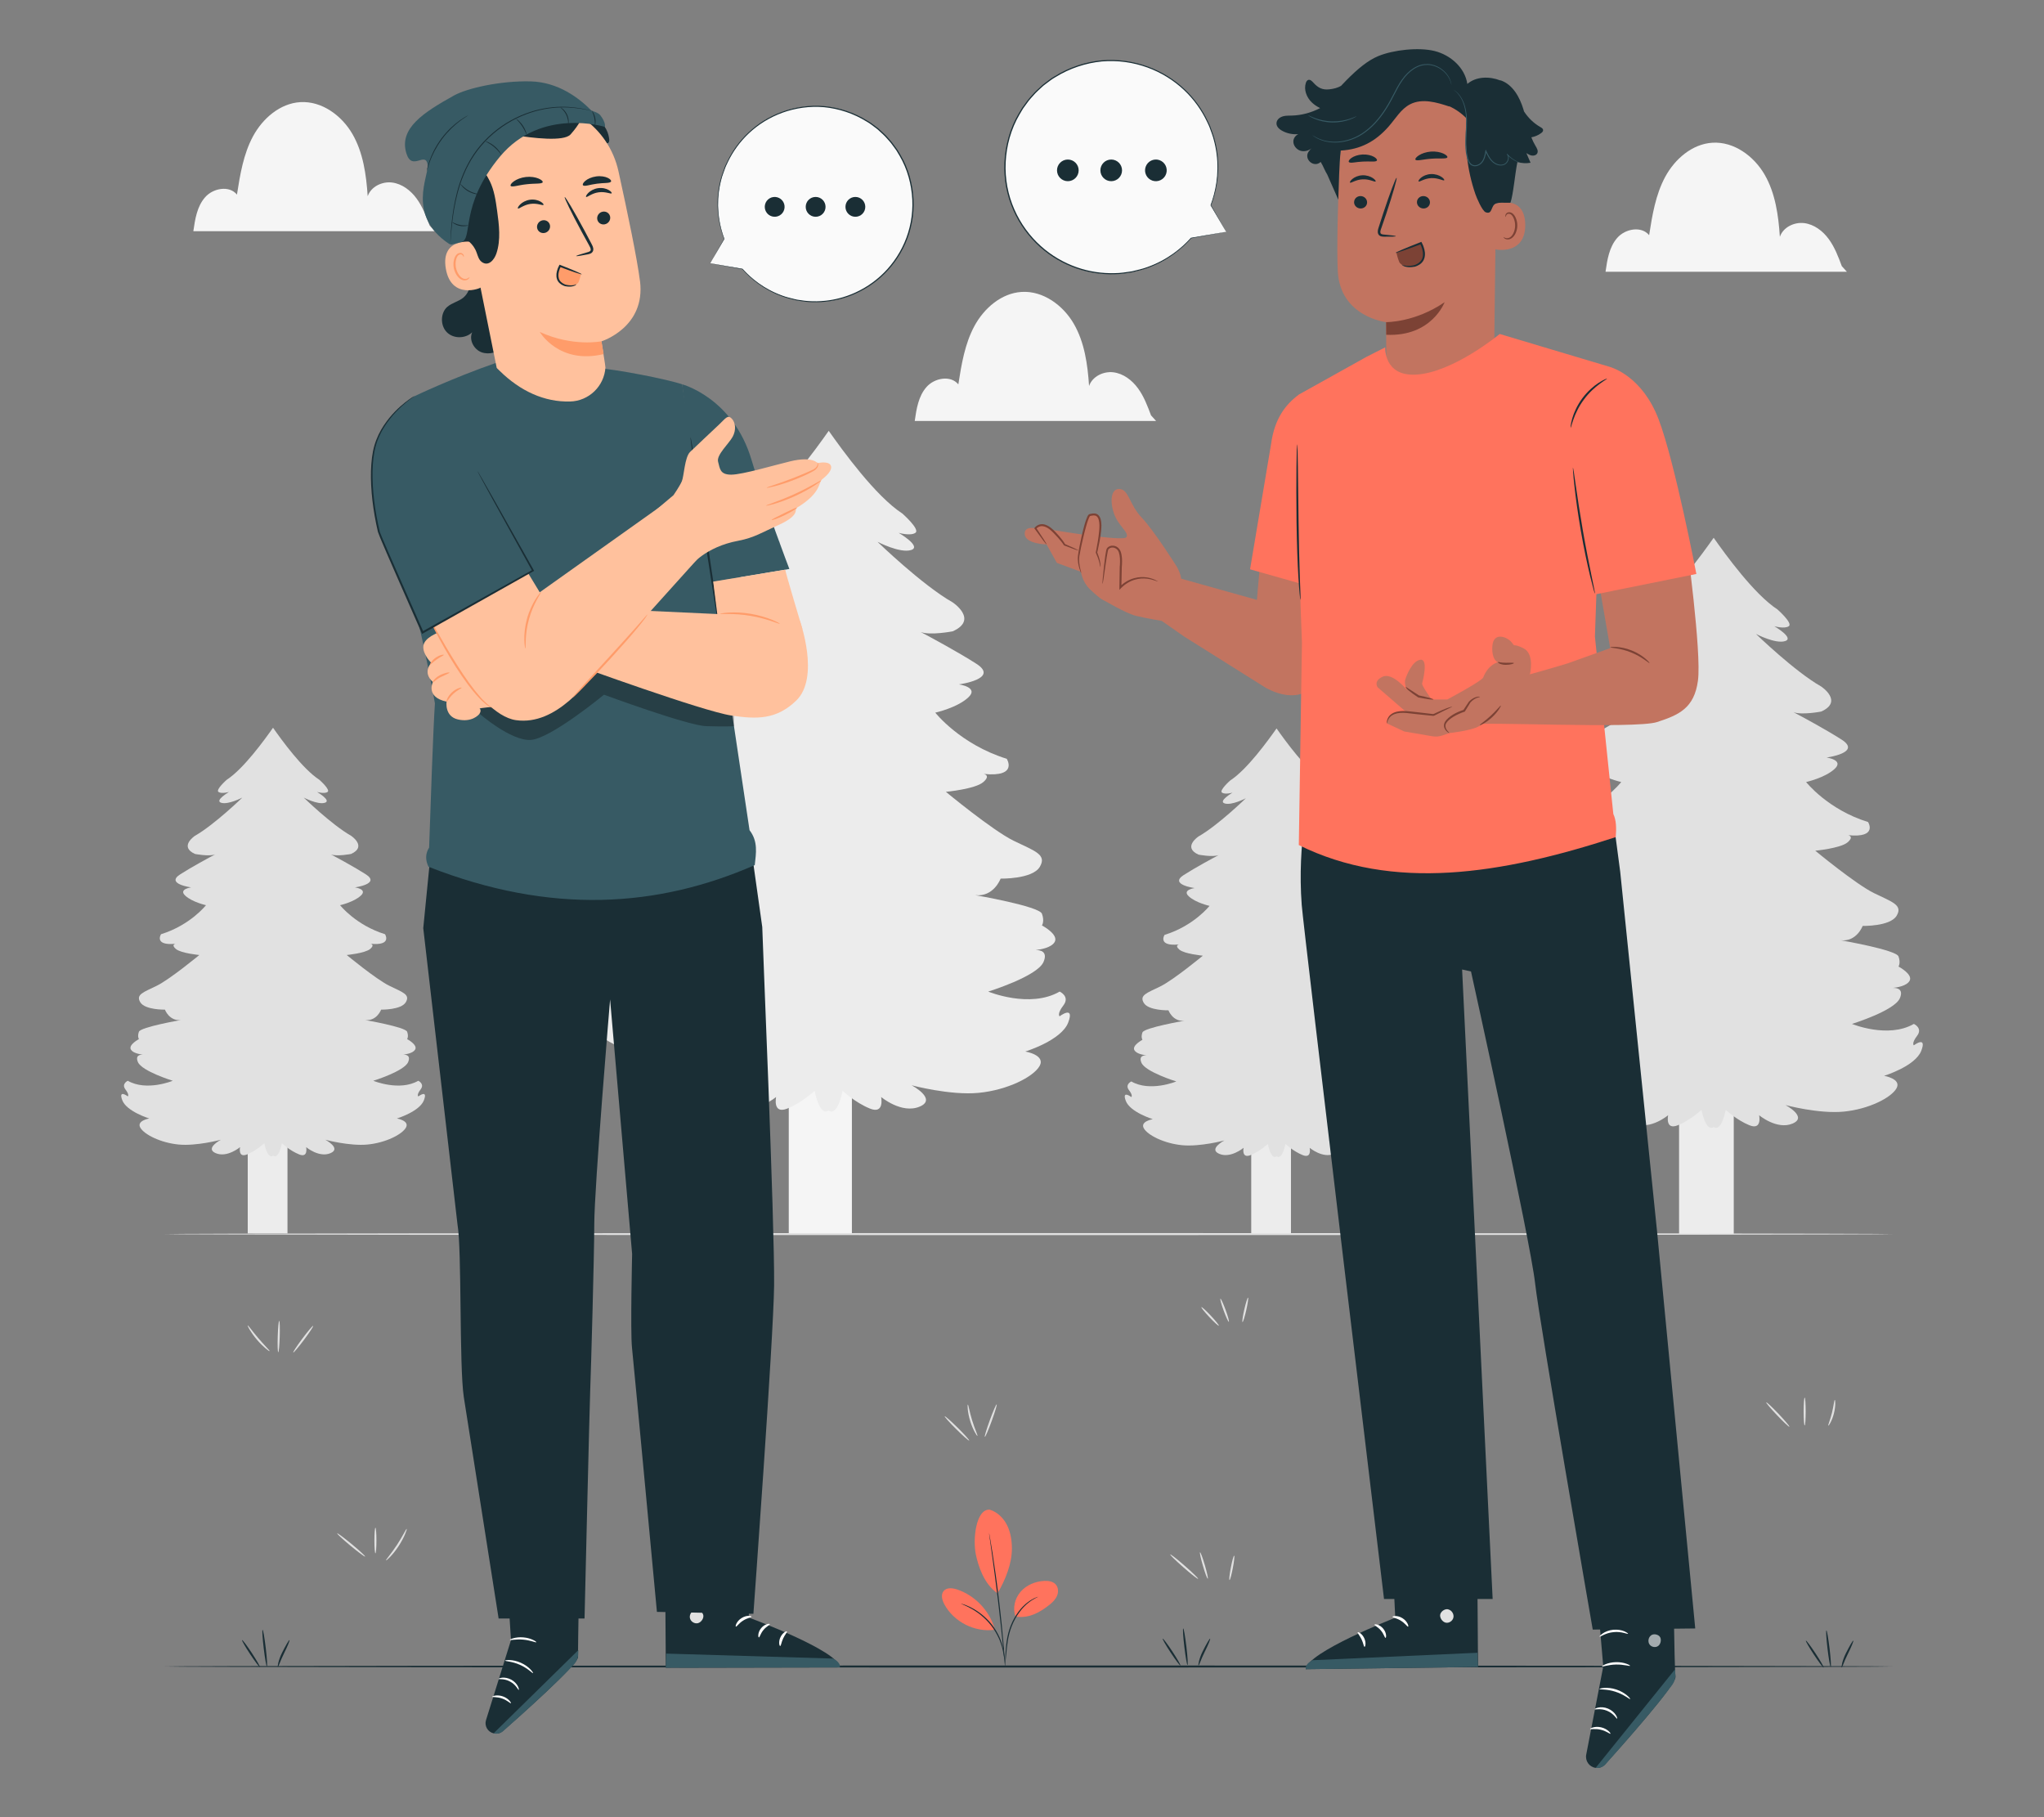 <?xml version="1.0" encoding="UTF-8"?>
<svg id="Layer_2" data-name="Layer 2" xmlns="http://www.w3.org/2000/svg" viewBox="0 0 540 480">
  <rect x="0" y="0" width="540" height="480" fill="#808080" stroke="none"/>
  <defs>
    <style>
      .cls-1 {
        fill: #ff735d;
      }

      .cls-1, .cls-2, .cls-3, .cls-4, .cls-5, .cls-6, .cls-7, .cls-8, .cls-9, .cls-10, .cls-11, .cls-12, .cls-13, .cls-14, .cls-15 {
        stroke-width: 0px;
      }

      .cls-16 {
        opacity: .6;
      }

      .cls-2 {
        fill: #375a64;
      }

      .cls-3 {
        fill: #e1e1e1;
      }

      .cls-4 {
        fill: #ececec;
      }

      .cls-6 {
        opacity: .3;
      }

      .cls-7 {
        fill: #f5f5f5;
      }

      .cls-8 {
        fill: none;
      }

      .cls-9 {
        fill: #1a2e35;
      }

      .cls-10 {
        fill: #fff;
      }

      .cls-11 {
        fill: #ff9c6a;
      }

      .cls-12 {
        fill: #fafafa;
      }

      .cls-13 {
        fill: #c27460;
      }

      .cls-14 {
        fill: #7c4235;
      }

      .cls-15 {
        fill: #ffc19d;
      }
    </style>
  </defs>
  <g id="Layer_2-2" data-name="Layer 2">
    <g>
      <g>
        <path class="cls-7" d="M486.59,70.32c-.93-2.49-1.88-5.01-3.45-7.16-1.57-2.15-3.86-3.9-6.5-4.23-2.64-.32-5.56,1.1-6.42,3.62-.38-5.67-1.18-11.48-4.02-16.41-2.84-4.92-8.13-8.79-13.8-8.44-5.35.33-9.92,4.3-12.47,9.01-2.54,4.71-3.42,10.12-4.25,15.41-2.03-2.49-6.31-1.71-8.42.71-2.12,2.41-2.65,5.78-3.1,8.96h63.77l-1.33-1.47Z"/>
        <path class="cls-7" d="M304.09,109.73c-.93-2.49-1.88-5.01-3.45-7.16-1.57-2.15-3.86-3.9-6.5-4.23-2.64-.32-5.56,1.1-6.42,3.62-.38-5.67-1.18-11.48-4.02-16.41-2.84-4.92-8.13-8.79-13.8-8.44-5.35.33-9.92,4.3-12.47,9.01-2.54,4.71-3.42,10.12-4.25,15.41-2.03-2.49-6.31-1.71-8.42.71-2.12,2.41-2.65,5.78-3.1,8.96h63.77l-1.33-1.47Z"/>
        <path class="cls-7" d="M113.51,59.6c-.93-2.49-1.88-5.01-3.45-7.16-1.57-2.15-3.86-3.9-6.5-4.23-2.64-.32-5.56,1.1-6.42,3.62-.38-5.67-1.18-11.48-4.02-16.41-2.84-4.92-8.13-8.79-13.8-8.44-5.35.33-9.92,4.3-12.47,9.01-2.54,4.71-3.42,10.12-4.25,15.41-2.03-2.49-6.31-1.71-8.42.71-2.12,2.41-2.65,5.78-3.1,8.96h63.77l-1.33-1.47Z"/>
        <g>
          <rect class="cls-7" x="208.37" y="268.65" width="16.68" height="57.32" transform="translate(433.43 594.63) rotate(180)"/>
          <path class="cls-4" d="M279.95,268.47s-.82-.55.99-2.91c1.81-2.37-.99-3.64-.99-3.64-7.88,4.55-18.88,0-18.88,0,0,0,12.97-4,14.61-7.82,1.23-2.85-.94-3.17-2.11-3.15,1.32-.14,4.19-.61,5.06-2.13,1.15-2-3.36-4.37-3.36-4.37,0,0,.74-1.09,0-3.09-.74-2-17.65-4.91-17.65-4.91,4.93.55,6.73-4.37,6.73-4.37,0,0,8.37.18,10.34-3.09,1.97-3.28-1.31-4.19-6.9-6.91-5.58-2.73-17.9-12.92-17.9-12.92,0,0,7.72-.73,9.85-2.55,2.13-1.82.16-2.18.16-2.18,9.19.91,6.07-4,6.07-4-12.31-3.82-18.88-12.19-18.88-12.19,0,0,5.75-1.27,8.7-4,2.96-2.73-2.46-3.46-2.46-3.46,0,0,10.84-1.46,4.6-5.46-4.74-3.04-12.33-7.14-14.69-8.37,2.58.95,8.45-.19,8.45-.19,6.9-3.09,0-7.64,0-7.64-8.04-4.55-19.87-16.01-19.87-16.01,0,0,5.91,3.09,8.87,2.18,2.96-.91-3.28-4.55-3.28-4.55,0,0,3.12.91,4.43,0,1.31-.91-3.45-5.09-3.45-5.09-7.08-4.6-15.8-16.67-19.45-21.85-3.65,5.18-12.37,17.25-19.45,21.85,0,0-4.76,4.18-3.45,5.09,1.31.91,4.43,0,4.43,0,0,0-6.24,3.64-3.28,4.55,2.96.91,8.87-2.18,8.87-2.18,0,0-11.82,11.46-19.87,16.01,0,0-6.9,4.55,0,7.64,0,0,5.86,1.14,8.45.19-2.36,1.23-9.94,5.32-14.69,8.37-6.24,4,4.6,5.46,4.6,5.46,0,0-5.42.73-2.46,3.46,2.96,2.73,8.7,4,8.7,4,0,0-6.57,8.37-18.88,12.19,0,0-3.12,4.91,6.07,4,0,0-1.97.36.16,2.18,2.13,1.82,9.85,2.55,9.85,2.55,0,0-12.31,10.19-17.9,12.92-5.58,2.73-8.87,3.64-6.9,6.91,1.97,3.28,10.34,3.09,10.34,3.09,0,0,1.81,4.91,6.73,4.37,0,0-16.91,2.91-17.65,4.91-.74,2,0,3.09,0,3.09,0,0-4.51,2.37-3.37,4.37.87,1.52,3.74,1.99,5.06,2.13-1.17-.02-3.34.29-2.11,3.15,1.64,3.82,14.61,7.82,14.61,7.82,0,0-11,4.55-18.88,0,0,0-2.79,1.27-.99,3.64,1.81,2.37.99,2.91.99,2.91,0,0-4.1-3.09-2.3,1.64,1.81,4.73,11.33,7.64,11.33,7.64,0,0-5.42.91-3.78,3.82,1.64,2.91,8.54,6.37,16.09,7.1s17.73-2,17.73-2c0,0-6.9,3.64-2.13,5.64,4.76,2,10.18-2.55,10.18-2.55,0,0-.99,4.66,2.96,3.06,3.94-1.6,7.22-4.69,7.22-4.69,0,0,1.23,6.86,3.69,5.22,2.46,1.64,3.69-5.22,3.69-5.22,0,0,3.28,3.09,7.22,4.69,3.94,1.6,2.96-3.06,2.96-3.06,0,0,5.42,4.55,10.18,2.55,4.76-2-2.13-5.64-2.13-5.64,0,0,10.18,2.73,17.73,2,7.55-.73,14.45-4.19,16.09-7.1,1.64-2.91-3.78-3.82-3.78-3.82,0,0,9.52-2.91,11.33-7.64,1.81-4.73-2.3-1.64-2.3-1.64Z"/>
          <path class="cls-5" d="M242.95,159.65c-.09-.04-.18-.08-.26-.12.09.03.18.07.26.12Z"/>
        </g>
        <g>
          <rect class="cls-4" x="65.45" y="289.72" width="10.5" height="36.08" transform="translate(141.4 615.52) rotate(180)"/>
          <path class="cls-3" d="M110.5,289.6s-.52-.34.62-1.83c1.14-1.49-.62-2.29-.62-2.29-4.96,2.86-11.88,0-11.88,0,0,0,8.16-2.52,9.2-4.93.77-1.8-.59-2-1.33-1.98.83-.09,2.64-.38,3.19-1.34.72-1.26-2.12-2.75-2.12-2.75,0,0,.46-.69,0-1.95-.46-1.26-11.11-3.09-11.11-3.09,3.1.34,4.24-2.75,4.24-2.75,0,0,5.27.11,6.51-1.95,1.24-2.06-.83-2.63-4.34-4.35-3.51-1.72-11.26-8.13-11.26-8.13,0,0,4.86-.46,6.2-1.6,1.34-1.15.1-1.37.1-1.37,5.79.57,3.82-2.52,3.82-2.52-7.75-2.41-11.88-7.67-11.88-7.67,0,0,3.62-.8,5.48-2.52,1.86-1.72-1.55-2.18-1.55-2.18,0,0,6.82-.92,2.89-3.44-2.98-1.92-7.76-4.49-9.24-5.27,1.63.6,5.32-.12,5.32-.12,4.34-1.95,0-4.81,0-4.81-5.06-2.86-12.5-10.08-12.5-10.08,0,0,3.72,1.95,5.58,1.37,1.86-.57-2.07-2.86-2.07-2.86,0,0,1.96.57,2.79,0,.83-.57-2.17-3.21-2.17-3.21-4.45-2.89-9.95-10.49-12.24-13.75-2.3,3.26-7.79,10.86-12.24,13.75,0,0-3,2.63-2.17,3.21.83.57,2.79,0,2.79,0,0,0-3.93,2.29-2.07,2.86,1.86.57,5.58-1.37,5.58-1.37,0,0-7.44,7.22-12.5,10.08,0,0-4.34,2.86,0,4.81,0,0,3.69.72,5.32.12-1.48.77-6.26,3.35-9.24,5.27-3.93,2.52,2.89,3.44,2.89,3.44,0,0-3.41.46-1.55,2.18,1.86,1.72,5.48,2.52,5.48,2.52,0,0-4.13,5.27-11.88,7.67,0,0-1.96,3.09,3.82,2.52,0,0-1.24.23.1,1.37,1.34,1.15,6.2,1.6,6.2,1.6,0,0-7.75,6.41-11.26,8.13-3.51,1.72-5.58,2.29-4.34,4.35,1.24,2.06,6.51,1.95,6.51,1.95,0,0,1.14,3.09,4.24,2.75,0,0-10.64,1.83-11.11,3.09-.46,1.26,0,1.95,0,1.95,0,0-2.84,1.49-2.12,2.75.55.96,2.35,1.25,3.19,1.34-.74-.01-2.1.18-1.33,1.98,1.03,2.41,9.2,4.93,9.2,4.93,0,0-6.92,2.86-11.88,0,0,0-1.76.8-.62,2.29,1.14,1.49.62,1.83.62,1.83,0,0-2.58-1.95-1.45,1.03,1.14,2.98,7.13,4.81,7.13,4.81,0,0-3.41.57-2.38,2.41,1.03,1.83,5.37,4.01,10.13,4.47,4.75.46,11.16-1.26,11.16-1.26,0,0-4.34,2.29-1.34,3.55,3,1.26,6.41-1.6,6.41-1.6,0,0-.62,2.93,1.86,1.92,2.48-1.01,4.55-2.95,4.55-2.95,0,0,.77,4.32,2.32,3.29,1.55,1.03,2.32-3.29,2.32-3.29,0,0,2.07,1.95,4.55,2.95,2.48,1.01,1.86-1.92,1.86-1.92,0,0,3.41,2.86,6.41,1.6,3-1.26-1.34-3.55-1.34-3.55,0,0,6.41,1.72,11.16,1.26,4.75-.46,9.09-2.63,10.13-4.47,1.03-1.83-2.38-2.41-2.38-2.41,0,0,5.99-1.83,7.13-4.81,1.14-2.98-1.45-1.03-1.45-1.03Z"/>
          <path class="cls-5" d="M87.21,221.11c-.06-.03-.11-.05-.16-.07.06.02.11.04.16.07Z"/>
        </g>
        <g>
          <rect class="cls-4" x="330.57" y="289.9" width="10.5" height="36.08" transform="translate(671.63 615.87) rotate(180)"/>
          <path class="cls-3" d="M375.62,289.78s-.52-.34.62-1.83c1.14-1.49-.62-2.29-.62-2.29-4.96,2.86-11.88,0-11.88,0,0,0,8.16-2.52,9.2-4.93.77-1.8-.59-2-1.33-1.98.83-.09,2.64-.38,3.19-1.34.72-1.26-2.12-2.75-2.12-2.75,0,0,.46-.69,0-1.95-.46-1.26-11.11-3.09-11.11-3.09,3.1.34,4.24-2.75,4.24-2.75,0,0,5.27.11,6.51-1.95,1.24-2.06-.83-2.63-4.34-4.35-3.51-1.72-11.26-8.13-11.26-8.13,0,0,4.86-.46,6.2-1.6,1.34-1.15.1-1.37.1-1.37,5.79.57,3.82-2.52,3.82-2.52-7.75-2.41-11.88-7.67-11.88-7.67,0,0,3.62-.8,5.48-2.52,1.86-1.72-1.55-2.18-1.55-2.18,0,0,6.82-.92,2.89-3.44-2.98-1.92-7.76-4.49-9.24-5.27,1.63.6,5.32-.12,5.32-.12,4.34-1.95,0-4.81,0-4.81-5.06-2.86-12.5-10.08-12.5-10.08,0,0,3.72,1.95,5.58,1.37,1.86-.57-2.07-2.86-2.07-2.86,0,0,1.96.57,2.79,0,.83-.57-2.17-3.21-2.17-3.21-4.45-2.89-9.95-10.49-12.24-13.75-2.3,3.26-7.79,10.86-12.24,13.75,0,0-3,2.63-2.17,3.21.83.57,2.79,0,2.79,0,0,0-3.93,2.29-2.07,2.86,1.86.57,5.58-1.37,5.58-1.37,0,0-7.44,7.22-12.5,10.08,0,0-4.34,2.86,0,4.81,0,0,3.69.72,5.32.12-1.48.77-6.26,3.35-9.24,5.27-3.93,2.52,2.89,3.44,2.89,3.44,0,0-3.41.46-1.55,2.18,1.86,1.72,5.48,2.52,5.48,2.52,0,0-4.13,5.27-11.88,7.67,0,0-1.96,3.09,3.82,2.52,0,0-1.24.23.1,1.37,1.34,1.15,6.2,1.6,6.2,1.6,0,0-7.75,6.41-11.26,8.13-3.51,1.72-5.58,2.29-4.34,4.35,1.24,2.06,6.51,1.95,6.51,1.95,0,0,1.14,3.09,4.24,2.75,0,0-10.64,1.83-11.11,3.09-.46,1.26,0,1.95,0,1.95,0,0-2.84,1.49-2.12,2.75.55.96,2.35,1.25,3.19,1.34-.74-.01-2.1.18-1.33,1.98,1.03,2.41,9.2,4.93,9.2,4.93,0,0-6.92,2.86-11.88,0,0,0-1.76.8-.62,2.29,1.14,1.49.62,1.83.62,1.83,0,0-2.58-1.95-1.45,1.03,1.14,2.98,7.13,4.81,7.13,4.81,0,0-3.41.57-2.38,2.41,1.03,1.83,5.37,4.01,10.13,4.47,4.75.46,11.16-1.26,11.16-1.26,0,0-4.34,2.29-1.34,3.55,3,1.26,6.41-1.6,6.41-1.6,0,0-.62,2.93,1.86,1.92,2.48-1.01,4.55-2.95,4.55-2.95,0,0,.77,4.32,2.32,3.29,1.55,1.03,2.32-3.29,2.32-3.29,0,0,2.07,1.95,4.55,2.95,2.48,1.01,1.86-1.92,1.86-1.92,0,0,3.41,2.86,6.41,1.6,3-1.26-1.34-3.55-1.34-3.55,0,0,6.41,1.72,11.16,1.26,4.75-.46,9.09-2.63,10.13-4.47,1.03-1.83-2.38-2.41-2.38-2.41,0,0,5.99-1.83,7.13-4.81,1.14-2.98-1.45-1.03-1.45-1.03Z"/>
          <path class="cls-5" d="M352.33,221.29c-.06-.03-.11-.05-.16-.07.06.02.11.04.16.07Z"/>
        </g>
        <g>
          <rect class="cls-4" x="443.58" y="276.29" width="14.45" height="49.69" transform="translate(901.62 602.27) rotate(180)"/>
          <path class="cls-3" d="M505.62,276.13s-.71-.47.85-2.52c1.57-2.05-.85-3.15-.85-3.15-6.83,3.94-16.36,0-16.36,0,0,0,11.24-3.47,12.66-6.78,1.06-2.47-.81-2.75-1.83-2.73,1.15-.12,3.63-.53,4.39-1.85,1-1.74-2.92-3.79-2.92-3.79,0,0,.64-.95,0-2.68-.64-1.74-15.3-4.26-15.3-4.26,4.27.47,5.83-3.79,5.83-3.79,0,0,7.26.16,8.97-2.68,1.71-2.84-1.14-3.63-5.98-5.99-4.84-2.37-15.51-11.2-15.51-11.2,0,0,6.69-.63,8.54-2.21,1.85-1.58.14-1.89.14-1.89,7.97.79,5.27-3.47,5.27-3.47-10.67-3.31-16.37-10.57-16.37-10.57,0,0,4.98-1.1,7.54-3.47,2.56-2.37-2.13-3-2.13-3,0,0,9.39-1.26,3.98-4.73-4.11-2.64-10.69-6.19-12.73-7.25,2.24.82,7.32-.16,7.32-.16,5.98-2.68,0-6.62,0-6.62-6.97-3.94-17.22-13.88-17.22-13.88,0,0,5.12,2.68,7.68,1.89,2.56-.79-2.85-3.94-2.85-3.94,0,0,2.7.79,3.84,0,1.14-.79-2.99-4.42-2.99-4.42-6.13-3.99-13.7-14.45-16.86-18.94-3.16,4.49-10.73,14.95-16.86,18.94,0,0-4.13,3.63-2.99,4.42,1.14.79,3.84,0,3.84,0,0,0-5.41,3.15-2.85,3.94,2.56.79,7.68-1.89,7.68-1.89,0,0-10.25,9.94-17.22,13.88,0,0-5.98,3.94,0,6.62,0,0,5.08.98,7.32.16-2.04,1.07-8.62,4.61-12.73,7.25-5.41,3.47,3.98,4.73,3.98,4.73,0,0-4.7.63-2.13,3,2.56,2.37,7.54,3.47,7.54,3.47,0,0-5.69,7.26-16.37,10.57,0,0-2.7,4.26,5.27,3.47,0,0-1.71.32.14,1.89,1.85,1.58,8.54,2.21,8.54,2.21,0,0-10.67,8.83-15.51,11.2-4.84,2.37-7.68,3.15-5.98,5.99,1.71,2.84,8.97,2.68,8.97,2.68,0,0,1.57,4.26,5.83,3.79,0,0-14.66,2.52-15.3,4.26-.64,1.73,0,2.68,0,2.68,0,0-3.91,2.05-2.92,3.79.76,1.32,3.24,1.73,4.39,1.85-1.02-.02-2.89.25-1.83,2.73,1.42,3.31,12.67,6.78,12.67,6.78,0,0-9.53,3.94-16.36,0,0,0-2.42,1.1-.85,3.15,1.57,2.05.85,2.52.85,2.52,0,0-3.56-2.68-1.99,1.42,1.56,4.1,9.82,6.62,9.82,6.62,0,0-4.7.79-3.27,3.31,1.42,2.52,7.4,5.52,13.95,6.15,6.55.63,15.37-1.73,15.37-1.73,0,0-5.98,3.15-1.85,4.89,4.13,1.74,8.82-2.21,8.82-2.21,0,0-.85,4.04,2.56,2.65,3.42-1.39,6.26-4.07,6.26-4.07,0,0,1.07,5.95,3.2,4.53,2.13,1.42,3.2-4.53,3.2-4.53,0,0,2.85,2.68,6.26,4.07,3.42,1.39,2.56-2.65,2.56-2.65,0,0,4.7,3.94,8.82,2.21,4.13-1.73-1.85-4.89-1.85-4.89,0,0,8.82,2.37,15.37,1.73,6.55-.63,12.52-3.63,13.95-6.15,1.42-2.52-3.27-3.31-3.27-3.31,0,0,8.25-2.52,9.82-6.62,1.57-4.1-1.99-1.42-1.99-1.42Z"/>
          <path class="cls-5" d="M473.55,181.81c-.08-.04-.15-.07-.22-.1.08.02.15.06.22.1Z"/>
        </g>
        <path class="cls-3" d="M499.98,325.98c0,.15-102.18.27-228.2.27s-228.22-.12-228.22-.27,102.16-.27,228.22-.27,228.2.12,228.2.27Z"/>
        <g>
          <path class="cls-3" d="M256.05,380.52c-.1.11-1.64-1.25-3.43-3.02-1.79-1.77-3.15-3.3-3.05-3.4.1-.11,1.64,1.25,3.43,3.02,1.79,1.77,3.15,3.29,3.05,3.4Z"/>
          <path class="cls-3" d="M258.22,379.28c-.12.07-1.2-1.6-1.91-3.94-.72-2.33-.76-4.33-.62-4.33.16-.02.43,1.91,1.14,4.18.69,2.27,1.54,4.02,1.4,4.1Z"/>
          <path class="cls-3" d="M263.31,370.96c.14.05-.45,2.01-1.31,4.38-.86,2.37-1.68,4.25-1.82,4.2-.14-.05.45-2.01,1.31-4.38.86-2.37,1.68-4.25,1.82-4.2Z"/>
        </g>
        <g>
          <path class="cls-3" d="M71.23,356.9c-.09.11-1.72-1.11-3.34-3.01-1.63-1.9-2.57-3.71-2.45-3.78.13-.08,1.26,1.57,2.86,3.43,1.59,1.87,3.04,3.24,2.93,3.36Z"/>
          <path class="cls-3" d="M73.51,357.19c-.15,0-.21-1.86-.14-4.15.07-2.29.24-4.14.39-4.14.15,0,.21,1.86.14,4.15-.07,2.29-.24,4.14-.39,4.14Z"/>
          <path class="cls-3" d="M82.73,350.22c.12.09-.96,1.74-2.41,3.68-1.45,1.94-2.73,3.44-2.84,3.35-.12-.09.96-1.73,2.41-3.68,1.45-1.94,2.73-3.44,2.84-3.35Z"/>
        </g>
        <g>
          <path class="cls-3" d="M96.46,411.16c-.1.11-1.82-1.17-3.86-2.86-2.04-1.69-3.61-3.16-3.52-3.27.09-.11,1.82,1.17,3.86,2.86,2.04,1.69,3.61,3.16,3.52,3.27Z"/>
          <path class="cls-3" d="M99.18,410.3c-.15,0-.27-1.51-.27-3.38s.12-3.38.27-3.38.27,1.51.27,3.38-.12,3.38-.27,3.38Z"/>
          <path class="cls-3" d="M107.45,403.84c.13.05-.6,2.21-2.14,4.55-1.53,2.35-3.23,3.88-3.33,3.78-.12-.11,1.38-1.78,2.88-4.07,1.51-2.29,2.45-4.32,2.59-4.26Z"/>
        </g>
        <g>
          <path class="cls-3" d="M322,350.18c-.11.1-1.23-.92-2.5-2.27-1.27-1.36-2.22-2.54-2.11-2.64.11-.1,1.23.92,2.5,2.27,1.27,1.36,2.22,2.54,2.11,2.64Z"/>
          <path class="cls-3" d="M324.65,349.16c-.14.05-.75-1.28-1.37-2.96-.62-1.69-1-3.1-.86-3.15.14-.05.75,1.28,1.37,2.96.62,1.69,1,3.1.86,3.15Z"/>
          <path class="cls-3" d="M328.25,349.22c-.14-.03.07-1.51.47-3.29.41-1.78.85-3.2,1-3.17.14.03-.07,1.51-.47,3.29-.4,1.78-.85,3.2-1,3.17Z"/>
        </g>
        <g>
          <path class="cls-3" d="M316.53,417.05c-.1.11-1.83-1.24-3.86-3.02-2.03-1.78-3.6-3.31-3.51-3.43.1-.11,1.83,1.24,3.86,3.02,2.03,1.78,3.6,3.31,3.51,3.43Z"/>
          <path class="cls-3" d="M319.08,417.02c-.14.04-.72-1.49-1.28-3.42-.57-1.93-.91-3.53-.77-3.58.14-.04.72,1.49,1.28,3.42.57,1.93.91,3.53.77,3.58Z"/>
          <path class="cls-3" d="M324.82,417.36c-.15-.03.01-1.49.35-3.27.34-1.78.73-3.2.88-3.17.15.03-.01,1.49-.35,3.27-.34,1.78-.73,3.2-.88,3.17Z"/>
        </g>
        <g>
          <path class="cls-3" d="M472.74,376.87c-.11.1-1.57-1.26-3.26-3.04-1.69-1.78-2.98-3.31-2.87-3.41.11-.1,1.57,1.26,3.26,3.04,1.69,1.78,2.98,3.31,2.87,3.41Z"/>
          <path class="cls-3" d="M476.77,376.53c-.15,0-.27-1.65-.27-3.68s.12-3.68.27-3.68.27,1.65.27,3.68-.12,3.68-.27,3.68Z"/>
          <path class="cls-3" d="M483.02,376.58c-.14-.07.5-1.51.96-3.38.47-1.86.59-3.43.75-3.43.14,0,.27,1.62-.23,3.56-.48,1.94-1.36,3.32-1.48,3.25Z"/>
        </g>
        <path class="cls-9" d="M499.98,440.2c0,.15-102.18.27-228.2.27s-228.22-.12-228.22-.27,102.16-.27,228.22-.27,228.2.12,228.2.27Z"/>
        <g>
          <path class="cls-1" d="M261.43,398.76c2.02.59,3.65,2.19,4.6,4.06.95,1.88,1.28,4.01,1.3,6.12.04,4.07-1.73,8.4-3.79,11.92-3.75-2.53-5.16-7.58-5.72-10.18-.88-4.12.03-12.1,3.61-11.91"/>
          <path class="cls-1" d="M268.29,427c-.82-2.2-.19-4.81,1.36-6.57,1.55-1.77,3.9-2.73,6.25-2.84,1.09-.05,2.29.12,3.01.93.68.76.76,1.92.4,2.87-.36.95-1.08,1.72-1.87,2.36-2.7,2.2-5.72,3.84-9.15,3.25"/>
          <path class="cls-9" d="M265.49,439.84s-.01-.3.02-.84c.03-.59.08-1.36.13-2.28.14-1.91.29-4.64,1.42-7.41,1.11-2.76,2.87-4.91,4.44-6.06.78-.59,1.47-.97,1.97-1.18.24-.12.45-.18.58-.23.13-.05.21-.07.21-.06.03.06-1.14.43-2.63,1.63-1.5,1.17-3.2,3.3-4.29,6.01-1.1,2.71-1.29,5.41-1.48,7.31-.09.96-.16,1.74-.23,2.27-.06.54-.11.83-.13.83Z"/>
          <path class="cls-9" d="M261.28,404.9s.04.12.09.35c.05.27.11.61.19,1.03.16.89.37,2.19.63,3.79.5,3.2,1.14,7.64,1.73,12.55.59,4.91,1.02,9.37,1.29,12.6.13,1.62.23,2.92.29,3.83.02.43.04.77.06,1.04.01.24.01.36,0,.37s-.03-.12-.06-.36c-.03-.27-.07-.61-.11-1.04-.09-.94-.22-2.23-.38-3.82-.32-3.22-.78-7.68-1.37-12.59-.59-4.91-1.19-9.34-1.64-12.55-.22-1.58-.4-2.87-.53-3.8-.06-.42-.1-.77-.14-1.04-.03-.24-.04-.36-.03-.36Z"/>
          <path class="cls-1" d="M262.75,430.17c-1.37-4.76-5.19-8.74-9.89-10.32-1.2-.4-2.72-.57-3.54.38-.83.96-.43,2.44.17,3.55,2.5,4.63,8.01,7.43,13.22,6.72"/>
          <path class="cls-9" d="M253.88,423.59s.27.06.76.22c.24.08.54.18.86.33.33.15.72.29,1.11.52.4.21.85.44,1.29.74.46.28.92.62,1.4.99.94.75,1.9,1.67,2.77,2.77.85,1.1,1.52,2.26,2.01,3.36.23.56.46,1.09.6,1.6.18.51.28,1,.38,1.44.12.44.15.85.21,1.21.06.36.08.67.09.92.03.51.03.79,0,.79-.07,0-.09-1.12-.51-2.87-.11-.44-.23-.91-.41-1.41-.15-.51-.38-1.02-.62-1.57-.5-1.07-1.16-2.21-2-3.29-.85-1.08-1.79-1.99-2.71-2.74-.47-.37-.91-.71-1.36-.99-.43-.31-.87-.54-1.26-.76-1.58-.86-2.66-1.2-2.63-1.26Z"/>
        </g>
        <g>
          <path class="cls-9" d="M68.64,440.32c-.12.08-1.27-1.44-2.57-3.41-1.3-1.96-2.24-3.62-2.12-3.7.12-.08,1.27,1.44,2.57,3.41,1.29,1.96,2.24,3.62,2.12,3.7Z"/>
          <path class="cls-9" d="M69.37,430.51c.15-.02.52,2.14.84,4.81.32,2.67.45,4.86.3,4.87-.15.02-.52-2.14-.84-4.81-.32-2.67-.45-4.86-.3-4.87Z"/>
          <path class="cls-9" d="M76.47,433.21c.15.07-.53,1.69-1.47,3.59-.95,1.9-1.44,3.54-1.58,3.52-.16-.02.12-1.81,1.09-3.75.96-1.93,1.83-3.41,1.96-3.36Z"/>
        </g>
        <g>
          <path class="cls-9" d="M311.86,439.95c-.12.08-1.27-1.44-2.57-3.41-1.3-1.96-2.24-3.62-2.12-3.7.12-.08,1.27,1.44,2.57,3.41,1.29,1.96,2.24,3.62,2.12,3.7Z"/>
          <path class="cls-9" d="M312.59,430.14c.15-.02.52,2.14.84,4.81.32,2.67.45,4.86.3,4.87-.15.02-.52-2.14-.84-4.81-.32-2.67-.45-4.86-.3-4.87Z"/>
          <path class="cls-9" d="M319.69,432.84c.15.07-.52,1.69-1.47,3.59-.95,1.9-1.44,3.54-1.58,3.52-.16-.02.12-1.81,1.09-3.75.96-1.93,1.83-3.41,1.96-3.36Z"/>
        </g>
        <g>
          <path class="cls-9" d="M481.78,440.47c-.12.08-1.27-1.44-2.57-3.41-1.3-1.96-2.24-3.62-2.12-3.7.12-.08,1.27,1.44,2.57,3.41,1.29,1.96,2.24,3.62,2.12,3.7Z"/>
          <path class="cls-9" d="M482.51,430.66c.15-.02.52,2.14.84,4.81.32,2.67.45,4.86.3,4.87s-.52-2.14-.84-4.81c-.32-2.67-.45-4.86-.3-4.87Z"/>
          <path class="cls-9" d="M489.61,433.36c.15.07-.52,1.69-1.47,3.59-.95,1.9-1.44,3.54-1.58,3.52-.16-.02.12-1.81,1.09-3.75.96-1.93,1.83-3.41,1.96-3.36Z"/>
        </g>
        <g>
          <g>
            <path class="cls-12" d="M323.95,61.24l-9.29,1.65c-3.34,3.77-7.73,6.69-12.9,8.26-14.88,4.5-30.58-3.94-35.09-18.83-4.5-14.9,3.91-30.62,18.78-35.11,14.88-4.5,30.58,3.94,35.09,18.83,1.88,6.22,1.5,12.58-.65,18.21h0s4.05,6.99,4.05,6.99Z"/>
            <path class="cls-9" d="M323.95,61.24s-.08-.15-.25-.45c-.18-.31-.43-.76-.76-1.34-.68-1.2-1.69-2.96-2.99-5.25-.02-.03-.06-.04-.09-.03,0,0-.02.01-.02.02h0s.12.08.12.08c1.27-3.31,2.38-8.04,1.68-13.66-.17-1.4-.47-2.84-.89-4.3-.21-.73-.5-1.45-.76-2.2-.23-.76-.6-1.47-.95-2.21-1.4-2.94-3.42-5.83-6.08-8.34-2.65-2.5-5.95-4.61-9.7-5.98-3.75-1.37-7.95-2-12.22-1.64-4.27.41-8.57,1.81-12.42,4.21-1,.54-1.86,1.29-2.79,1.97-.47.33-.86.76-1.29,1.13-.41.4-.87.76-1.25,1.19-.76.87-1.6,1.69-2.25,2.66-.34.47-.7.94-1.03,1.42-.3.5-.6,1.01-.91,1.51-2.34,3.96-3.52,8.46-3.74,12.85-.21,4.41.63,8.75,2.33,12.58,1.68,3.84,4.16,7.16,7.07,9.77,2.91,2.61,6.25,4.5,9.64,5.67,3.39,1.18,6.83,1.63,10.04,1.53,1.61,0,3.16-.27,4.65-.5,1.46-.38,2.89-.67,4.2-1.18,5.29-1.93,9.04-5.08,11.44-7.82l-.04.02c3.03-.56,5.35-.99,6.93-1.28.77-.14,1.36-.25,1.76-.33.39-.07.58-.12.58-.12,0,0-.21.03-.62.1-.41.07-1.01.17-1.79.3-1.57.27-3.89.67-6.9,1.18-.02,0-.03.01-.04.02-2.41,2.7-6.15,5.81-11.41,7.7-1.3.5-2.72.79-4.17,1.15-1.48.22-3.01.48-4.61.48-3.18.08-6.59-.37-9.94-1.55-3.35-1.17-6.65-3.04-9.52-5.63-2.88-2.58-5.32-5.87-6.98-9.67-1.67-3.78-2.5-8.08-2.29-12.43.21-4.34,1.38-8.78,3.7-12.7.3-.5.6-1,.89-1.5.33-.48.68-.94,1.02-1.4.64-.96,1.48-1.77,2.22-2.63.38-.43.83-.78,1.24-1.18.43-.37.81-.8,1.28-1.12.92-.66,1.77-1.41,2.75-1.94,3.8-2.36,8.06-3.75,12.27-4.17,4.23-.37,8.38.25,12.09,1.6,3.71,1.35,6.98,3.43,9.61,5.9,2.64,2.47,4.64,5.33,6.04,8.24.35.73.71,1.44.95,2.19.26.74.55,1.45.76,2.18.42,1.45.72,2.88.9,4.26.72,5.57-.35,10.28-1.59,13.58-.01.04,0,.08.04.09.03.01.06,0,.08-.02h0s-.12-.02-.12-.02c1.32,2.25,2.34,3.98,3.04,5.16.35.58.61,1.03.79,1.34.18.3.28.46.28.46Z"/>
          </g>
          <g>
            <path class="cls-9" d="M284.97,45c0-1.58-1.28-2.86-2.86-2.86s-2.86,1.28-2.86,2.86,1.28,2.86,2.86,2.86,2.86-1.28,2.86-2.86Z"/>
            <path class="cls-9" d="M296.43,45c0-1.58-1.28-2.86-2.86-2.86s-2.86,1.28-2.86,2.86,1.28,2.86,2.86,2.86,2.86-1.28,2.86-2.86Z"/>
            <path class="cls-9" d="M307.85,46.43c.79-1.37.32-3.12-1.05-3.91-1.37-.79-3.12-.32-3.91,1.05-.79,1.37-.32,3.12,1.05,3.91,1.37.79,3.12.32,3.91-1.05Z"/>
          </g>
        </g>
        <g>
          <g>
            <path class="cls-12" d="M187.63,69.53l8.52,1.52c3.06,3.46,7.08,6.14,11.82,7.57,13.64,4.12,28.03-3.61,32.16-17.26,4.13-13.65-3.58-28.06-17.22-32.18-13.64-4.12-28.03,3.61-32.16,17.26-1.72,5.7-1.38,11.53.6,16.69h0s-3.71,6.41-3.71,6.41Z"/>
            <path class="cls-9" d="M187.63,69.53s.07-.14.23-.41c.16-.29.39-.69.69-1.23.63-1.1,1.55-2.72,2.74-4.81.02-.03.06-.04.09-.02,0,0,.02.01.02.02h0s-.11.07-.11.07c-1.17-3.03-2.18-7.37-1.54-12.52.16-1.28.43-2.6.82-3.94.19-.67.46-1.33.69-2.01.21-.69.55-1.35.87-2.02,1.28-2.69,3.13-5.35,5.57-7.64,2.43-2.3,5.45-4.23,8.89-5.48,3.43-1.26,7.28-1.84,11.2-1.5,3.91.38,7.86,1.66,11.38,3.85.91.5,1.71,1.19,2.56,1.8.43.3.79.7,1.19,1.04.38.37.8.7,1.15,1.09.69.8,1.46,1.55,2.06,2.44.31.43.64.86.95,1.3.28.46.55.92.83,1.39,2.15,3.63,3.23,7.75,3.43,11.78.19,4.04-.58,8.02-2.13,11.53-1.54,3.52-3.81,6.57-6.48,8.95-2.67,2.39-5.73,4.12-8.83,5.2-3.11,1.08-6.26,1.49-9.21,1.41-1.48,0-2.89-.25-4.26-.46-1.34-.34-2.65-.62-3.85-1.08-4.85-1.77-8.29-4.66-10.49-7.17l.04.02c-2.78-.51-4.91-.91-6.36-1.17-.71-.13-1.24-.23-1.62-.3-.36-.07-.53-.11-.53-.11,0,0,.2.03.57.09.38.06.92.16,1.64.28,1.44.25,3.56.61,6.32,1.08.02,0,.03.01.04.02,2.21,2.48,5.63,5.32,10.45,7.06,1.19.46,2.5.72,3.82,1.06,1.36.2,2.76.44,4.22.44,2.92.08,6.04-.34,9.11-1.42,3.07-1.07,6.09-2.79,8.73-5.16,2.64-2.36,4.88-5.38,6.4-8.86,1.53-3.47,2.29-7.41,2.1-11.4-.2-3.98-1.27-8.05-3.39-11.64-.27-.46-.55-.92-.82-1.37-.3-.44-.63-.86-.94-1.29-.59-.88-1.35-1.62-2.04-2.41-.35-.39-.76-.72-1.14-1.08-.39-.34-.74-.73-1.17-1.03-.84-.61-1.62-1.29-2.52-1.78-3.48-2.17-7.38-3.44-11.25-3.82-3.87-.34-7.68.23-11.08,1.47-3.4,1.24-6.4,3.14-8.81,5.41-2.42,2.27-4.26,4.89-5.54,7.55-.32.67-.65,1.32-.87,2-.23.68-.5,1.33-.7,1.99-.39,1.33-.66,2.64-.83,3.91-.66,5.11.32,9.43,1.46,12.45.01.03,0,.07-.04.08-.03.01-.06,0-.08-.02h0s.11-.02.11-.02c-1.21,2.06-2.15,3.65-2.78,4.73-.32.54-.56.95-.73,1.23-.17.28-.26.42-.26.42Z"/>
          </g>
          <g>
            <path class="cls-9" d="M223.36,54.64c0-1.45,1.17-2.62,2.62-2.62s2.62,1.17,2.62,2.62-1.17,2.62-2.62,2.62-2.62-1.17-2.62-2.62Z"/>
            <path class="cls-9" d="M212.86,54.64c0-1.45,1.17-2.62,2.62-2.62s2.62,1.17,2.62,2.62-1.17,2.62-2.62,2.62-2.62-1.17-2.62-2.62Z"/>
            <path class="cls-9" d="M202.39,55.95c-.72-1.25-.29-2.86.96-3.58,1.25-.72,2.86-.29,3.58.96.72,1.25.29,2.86-.96,3.58-1.25.72-2.86.29-3.58-.96Z"/>
          </g>
        </g>
        <g>
          <g>
            <g>
              <path class="cls-9" d="M367.47,403.53l1.14,23.79s-23.43,9.17-23.64,13.59l45.51-.59-.28-37.14-22.73.36Z"/>
              <path class="cls-3" d="M382.66,425.13c.88.23,1.51,1.23,1.31,2.14-.19.91-1.19,1.56-2.07,1.34-.89-.22-1.67-1.39-1.38-2.27.29-.88,1.5-1.58,2.31-1.15"/>
              <path class="cls-2" d="M390.48,440.31l-.17-3.74-43.57,1.97s-2.01.92-1.77,2.37l45.51-.59Z"/>
              <path class="cls-10" d="M367.88,427.09c.01.23,1.12.31,2.23,1.02,1.12.68,1.7,1.65,1.9,1.56.2-.05-.14-1.39-1.49-2.23-1.34-.85-2.68-.56-2.63-.36Z"/>
              <path class="cls-10" d="M363.13,429.16c-.05.22.92.59,1.69,1.53.79.92,1,1.95,1.22,1.94.21.03.35-1.29-.63-2.45-.97-1.16-2.27-1.24-2.28-1.03Z"/>
              <path class="cls-10" d="M360.49,435c.2.05.5-1.09-.09-2.31-.58-1.23-1.63-1.71-1.72-1.52-.12.19.56.84,1.03,1.86.49,1,.56,1.95.79,1.97Z"/>
              <path class="cls-10" d="M368.21,421.64c.1.2,1.11-.12,2.37-.05,1.26.04,2.24.46,2.36.26.13-.16-.84-.99-2.32-1.05-1.48-.07-2.51.66-2.4.83Z"/>
            </g>
            <g>
              <path class="cls-9" d="M421.1,411.48l2.46,28.71-4.5,23.28c-.32,1.68.82,3.28,2.49,3.5h0c.94.12,1.86-.22,2.5-.93,4.06-4.49,18.9-21.08,18.6-23.17-.34-2.42-.62-30.46-.62-30.46l-20.94-.92Z"/>
              <path class="cls-2" d="M421.55,466.97l20.98-26.04.08,1.22c.07,1.05-.23,2.1-.85,2.94-1.66,2.26-6.39,8.41-17.62,20.95-.65.73-1.63,1.08-2.59.93h0Z"/>
              <g class="cls-16">
                <path class="cls-10" d="M436.13,432.03c-.68.54-.84,1.65-.33,2.36.51.71,1.61.89,2.3.36.69-.53.92-1.85.34-2.5-.58-.65-1.89-.79-2.43-.1"/>
              </g>
              <path class="cls-10" d="M427.23,453.98c-.16.09-.89-1.37-2.63-2.07-1.71-.75-3.25-.25-3.3-.42-.03-.07.32-.32.97-.45.65-.14,1.62-.11,2.57.29.95.4,1.65,1.07,2.02,1.64.37.57.44.99.37,1.02Z"/>
              <path class="cls-10" d="M425.46,457.96c-.13.13-1.09-.74-2.59-1.07-1.48-.36-2.73,0-2.79-.18-.09-.14,1.23-.84,2.93-.44,1.7.39,2.59,1.6,2.45,1.69Z"/>
              <path class="cls-10" d="M430.68,448.8c-.12.14-1.61-1.21-3.88-1.93-2.27-.76-4.25-.53-4.26-.72-.06-.15,2.02-.69,4.45.12,2.44.78,3.82,2.44,3.69,2.53Z"/>
              <path class="cls-10" d="M430.65,440.01c-.06.18-1.67-.38-3.71-.33-2.04.03-3.62.66-3.7.49-.09-.14,1.49-1.08,3.68-1.12,2.19-.06,3.81.82,3.73.96Z"/>
              <path class="cls-10" d="M430.13,431.56c-.08.17-1.71-.68-3.86-.44-2.15.19-3.59,1.36-3.7,1.2-.05-.06.24-.44.86-.86.62-.43,1.61-.85,2.77-.97,1.16-.11,2.21.11,2.9.4.7.29,1.05.61,1.02.68Z"/>
              <path class="cls-10" d="M426.23,429.51s-.12-.38-.11-1.09c.02-.7.15-1.74.67-2.9.27-.55.55-1.26,1.31-1.69.38-.22.97-.18,1.33.18.36.35.49.81.53,1.27.09,1.83-1.35,3.69-3.35,4.09-2.02.36-3.93-.7-4.83-2.22-.2-.4-.36-.89-.17-1.39.19-.5.75-.74,1.16-.69.85.07,1.41.53,1.93.86,1.03.73,1.68,1.53,2.07,2.11.39.58.53.95.5.97-.09.08-.81-1.37-2.82-2.7-.51-.3-1.09-.69-1.7-.71-.3-.01-.54.13-.63.37-.09.24-.01.6.16.91.76,1.25,2.51,2.21,4.21,1.88,1.69-.31,2.95-1.96,2.89-3.43-.02-.35-.13-.7-.33-.9-.2-.19-.48-.23-.73-.11-.54.26-.87.89-1.14,1.41-1.06,2.19-.83,3.82-.96,3.8Z"/>
            </g>
            <path class="cls-9" d="M346.1,208.96s-3.45,13.57-2.2,30.09c.48,6.4,21.74,183.32,21.74,183.32h28.7l-8.07-166.28,2.35.52s15.67,70.92,16.94,82.4c1.15,10.32,15.22,91.44,15.22,91.44l27.08-.3-10.07-104.71-9.75-95.16-3.67-27.7-78.27,6.39Z"/>
          </g>
          <g>
            <g>
              <g>
                <path class="cls-13" d="M394.71,95.35l.61-50.37c.56-12.53-6.26-23.29-18.8-23.51l-1.16.05c-11.67.48-21.02,9.84-21.48,21.51-.43,10.86-.76,22.86-.45,28.67.65,12.01,12.74,13.39,12.74,13.39.03,0,.07,7.31.07,10.84l-2.82,8.25,9.89-2.41,21.38-6.42Z"/>
                <path class="cls-14" d="M366.19,85.09s7.59.13,15.46-5.27c0,0-3.39,9.19-15.43,8.61l-.03-3.33Z"/>
                <path class="cls-9" d="M357.73,53.41c0,.91.78,1.65,1.73,1.66.95.01,1.71-.71,1.71-1.62,0-.91-.78-1.65-1.72-1.66-.95-.01-1.71.71-1.71,1.62Z"/>
                <path class="cls-9" d="M356.67,48.24c.22.21,1.48-.8,3.33-.87,1.84-.1,3.24.8,3.43.56.09-.1-.14-.5-.75-.9-.6-.4-1.61-.78-2.76-.73-1.15.05-2.1.52-2.64.97-.55.46-.73.87-.62.97Z"/>
                <path class="cls-9" d="M374.34,53.41c0,.91.78,1.65,1.73,1.66.95.01,1.71-.71,1.71-1.62,0-.91-.78-1.65-1.73-1.66-.95-.01-1.71.71-1.71,1.62Z"/>
                <path class="cls-9" d="M374.79,47.92c.22.22,1.48-.8,3.33-.87,1.84-.1,3.24.8,3.43.56.09-.1-.14-.5-.75-.9-.6-.4-1.61-.78-2.76-.73-1.15.05-2.1.52-2.64.97-.55.46-.73.87-.62.97Z"/>
                <path class="cls-9" d="M368.75,62.39c0-.11-1.15-.26-3.02-.42-.47-.03-.92-.1-1.02-.42-.13-.34.05-.85.26-1.41.4-1.16.81-2.38,1.25-3.65,1.73-5.19,2.95-9.46,2.74-9.52-.21-.07-1.78,4.09-3.5,9.28-.41,1.28-.81,2.5-1.19,3.67-.16.54-.44,1.16-.17,1.86.14.35.5.59.8.66.31.08.57.07.81.08,1.88.02,3.04-.02,3.04-.12Z"/>
                <path class="cls-9" d="M373.95,42.17c.27.46,2.04-.11,4.22-.25,2.18-.18,4.01.13,4.21-.37.09-.24-.3-.65-1.08-1-.78-.35-1.96-.6-3.27-.51-1.31.1-2.44.52-3.16.98-.72.46-1.05.92-.93,1.14Z"/>
                <path class="cls-9" d="M356.36,42.81c.4.41,1.89-.07,3.7-.13,1.81-.12,3.35.19,3.69-.25.15-.22-.1-.63-.78-1.01-.67-.38-1.78-.67-3.02-.61-1.24.07-2.31.47-2.93.92-.63.45-.83.89-.65,1.09Z"/>
                <path class="cls-13" d="M394.71,53.92c.2-.1,8.16-2.78,8.24,5.44.08,8.23-8.2,6.61-8.22,6.37-.02-.24-.02-11.82-.02-11.82Z"/>
                <path class="cls-14" d="M397.21,62.6s.14.1.39.21c.24.11.64.18,1.07.01.87-.33,1.59-1.71,1.61-3.2.01-.75-.15-1.46-.42-2.05-.26-.6-.65-1.02-1.09-1.09-.44-.1-.74.17-.84.4-.11.23-.05.39-.1.41-.02.02-.18-.14-.11-.48.03-.16.13-.36.32-.52.2-.16.49-.25.79-.22.63.04,1.21.62,1.51,1.26.33.65.53,1.45.52,2.29-.04,1.66-.87,3.22-2.06,3.57-.58.16-1.06-.01-1.31-.21-.26-.2-.3-.38-.27-.4Z"/>
              </g>
              <g>
                <path class="cls-9" d="M337.28,32.21c.13-.49.47-.89.9-1.15.94-.57,2.02-.51,3.07-.53,2.61-.07,5.19-.77,7.51-1.98-.82-.4-1.58-.89-2.23-1.53-1.35-1.31-2.13-3.33-1.54-5.12.11-.33.3-.69.64-.79.53-.17,1.01.35,1.38.76,1.24,1.36,2.38,1.93,4.21,1.72,1.13-.13,2.23-.39,3.12-.96.04-.04.07-.08.1-.12.42-.45.84-.87,1.24-1.29,0,0,0,0,0,0h0c3.06-3.1,5.7-5.26,8.43-6.4,4-1.66,10.71-2.39,14.91-1.34,4.2,1.05,8,4.41,8.63,8.69,2.33-2.01,5.85-2.04,8.73-.92l.07-.03c3.2,1.1,5.05,4.45,6.02,7.68.05.18.1.36.15.53,1.1,1.7,2.58,3.14,4.34,4.14.31.18.67.39.71.75.04.35-.25.65-.54.85-.76.56-1.64.93-2.57,1.1.3.77.65,1.52,1.08,2.23.37.61.8,1.33.5,1.97-.24.49-.86.7-1.4.63-.54-.07-1.03-.37-1.49-.65.37.85.73,1.69,1.1,2.54-1.15.21-2.35.13-3.47-.19-.64,3.05-1.09,8.68-1.85,10.75-2.18.06-2.72-.17-3.81.21-1.42.49-.85,3.01-2.71,2.31-.95-.35-2.44-3.92-2.76-4.87-2.17-6.36-2.94-13.18-2.26-19.87-1.34-1.39-2.94-2.52-4.7-3.31l.14.13c-3.38-1.13-7.2-2.24-10.37-.62-2.46,1.25-3.89,3.84-5.72,5.91-3.46,3.93-7.41,6.04-12.64,6.33-.43,3.64-.5,9.58-.64,12.97l-2.97-6.75v.03c-.24-.39-.44-.79-.63-1.19l-.07-.12v-.02c-.3-.64-.59-1.28-.98-1.92-.01.01-.02.02-.03.03-1.82,1.64-4.55-.81-3.13-2.8.28-.4.62-.75,1.01-1.04-.83.8-2.08,1.19-3.18.86-1.1-.33-1.97-1.43-1.89-2.58.06-.78.61-1.49,1.31-1.81-1.48.13-3-.17-4.3-.9-.85-.47-1.69-1.26-1.42-2.33Z"/>
                <path class="cls-2" d="M383.88,23.61s.51.31,1.22,1.09c.71.77,1.5,2.13,1.89,3.98.2.92.33,1.95.34,3.06.02,1.11-.06,2.3-.13,3.55-.07,1.25-.14,2.58-.05,3.95.05.69.14,1.38.3,2.08.16.68.35,1.43.87,2.01.42.48,1.11.68,1.71.55.6-.11,1.13-.44,1.52-.88.76-.91.94-2.06,1.13-3.08l-.25.03c.42.9.86,1.8,1.49,2.51.63.71,1.49,1.18,2.36,1.25.43.03.87-.04,1.24-.23.38-.19.65-.51.83-.84.18-.34.27-.71.24-1.07-.02-.36-.17-.69-.4-.93l-.13.12c.94,1.05,1.93,1.6,2.61,1.91.34.15.62.24.81.3.19.05.29.08.29.07,0,0-.09-.05-.27-.11-.18-.07-.45-.18-.78-.34-.66-.33-1.62-.9-2.52-1.94l-.13.12c.41.42.44,1.18.1,1.79-.17.3-.42.58-.75.74-.33.17-.73.23-1.12.2-.8-.07-1.6-.51-2.19-1.19-.6-.68-1.02-1.55-1.44-2.45l-.18-.38-.08.42c-.18,1.01-.37,2.12-1.07,2.94-.35.4-.83.69-1.36.79-.53.11-1.09-.06-1.45-.47-.46-.51-.65-1.21-.81-1.88-.15-.68-.24-1.36-.29-2.04-.1-1.35-.03-2.67.03-3.92.06-1.25.13-2.45.1-3.57-.02-1.12-.17-2.17-.38-3.1-.42-1.87-1.26-3.24-2.01-4.01-.75-.77-1.3-1.02-1.3-1.02Z"/>
                <path class="cls-2" d="M346.75,35.75s.03.03.1.08c.08.06.18.13.3.22.13.1.3.21.51.32.21.12.45.26.74.38,1.12.52,2.92,1.03,5.17.87,2.22-.15,4.88-.97,7.24-2.77,2.39-1.76,4.47-4.33,6.16-7.27.86-1.47,1.56-2.97,2.33-4.36.77-1.39,1.62-2.68,2.65-3.7,1.02-1.03,2.21-1.79,3.45-2.15.61-.19,1.23-.24,1.83-.23.59.02,1.16.14,1.68.3,1.04.34,1.89.9,2.53,1.48.64.59,1.08,1.21,1.38,1.75.56,1.1.6,1.81.64,1.8,0,0,0-.04-.01-.13-.02-.1-.04-.22-.06-.37-.06-.32-.21-.79-.47-1.35-.29-.55-.72-1.2-1.37-1.81-.65-.61-1.5-1.2-2.57-1.56-.53-.18-1.12-.3-1.73-.33-.61-.01-1.27.03-1.9.22-1.28.36-2.51,1.14-3.56,2.19-1.06,1.04-1.93,2.35-2.71,3.75-.78,1.4-1.48,2.9-2.33,4.35-1.68,2.92-3.73,5.46-6.07,7.2-2.32,1.78-4.91,2.6-7.1,2.78-2.2.18-3.98-.29-5.11-.77-1.13-.49-1.67-.93-1.7-.9Z"/>
                <path class="cls-2" d="M345.6,30.47s.15.12.44.3c.29.18.73.4,1.29.63.56.24,1.25.46,2.03.64.79.17,1.66.29,2.59.31.93.01,1.81-.07,2.6-.21.79-.15,1.49-.34,2.06-.56.57-.21,1.02-.41,1.31-.58.3-.16.46-.26.45-.28-.02-.05-.69.3-1.82.67-.57.19-1.26.36-2.04.49-.78.12-1.64.19-2.56.18-.91-.02-1.77-.14-2.54-.29-.77-.17-1.46-.36-2.01-.57-1.12-.41-1.77-.79-1.79-.75Z"/>
              </g>
            </g>
            <path class="cls-14" d="M368.92,66.71c.14,0,6.49-2.48,6.49-2.48,0,0,1.84,3.67-.39,5.35-2.22,1.69-4.93.62-5.36-.38s-.75-2.49-.75-2.49Z"/>
            <path class="cls-9" d="M370.35,69.9s.3.19.89.28c.58.11,1.47.09,2.48-.15h-.02c.67-.25,1.41-.65,1.85-1.38.44-.72.48-1.71.23-2.67-.14-.58-.36-1.15-.61-1.63l.32.12c-1.92.72-3.62,1.34-4.84,1.75-1.22.42-1.96.64-1.98.58-.02-.06.68-.39,1.86-.9,1.18-.5,2.85-1.18,4.77-1.93l.21-.08.11.2c.3.55.52,1.13.68,1.77.26,1.03.23,2.19-.32,3.06-.55.87-1.43,1.28-2.16,1.52h-.01s0,0,0,0c-1.1.21-2.02.16-2.64-.03-.62-.18-.86-.5-.83-.52Z"/>
          </g>
          <g>
            <path class="cls-13" d="M312.82,168.13l21.71,13.63c7.82,4.13,13.49,1.14,15.37-5.48l-.2-24.24s-13.78-7.34-15.88-7.66c-.7-.11-1.75,14.08-1.75,14.08l-20.9-5.85-5.28,10.68,6.93,4.84Z"/>
            <g>
              <path class="cls-13" d="M310.94,149.76c-.13-.23-5.98-9.51-9.28-12.99-3.3-3.48-3.39-7.28-5.74-7.59s-2.78,2.99-1.65,6.38c1.13,3.39,4.17,5.13,3.3,6.35-.87,1.22-19.69-1.96-19.69-1.96,0,0-2.43-2.49-4.35-.4,0,0-3.03-.72-2.8,1.63.25,2.52,5.76,2.63,5.76,2.63l2.73,4.88,6.35,2.35s.39,2.69,2.28,4.52c1.89,1.83,3.28,2.86,3.55,2.91.26.05,5.91,3.53,8.78,4.22,2.87.7,6.69,1.3,6.69,1.3l5.22-10.43s.11-1.59-1.15-3.79Z"/>
              <g>
                <path class="cls-13" d="M285.65,151.38s-.94-2.35-.71-4.35c.23-1.99,2.11-10.82,2.96-10.99.85-.17,2.34-.68,2.73,1.71.4,2.39-.97,8.05-.97,8.18s.89,1.73,1.04,3.84"/>
                <path class="cls-14" d="M290.7,149.77s-.09-.44-.28-1.22c-.1-.39-.24-.86-.44-1.39-.1-.27-.22-.54-.35-.84l-.1-.23c-.06-.11-.02-.3,0-.35.03-.17.07-.34.1-.52.27-1.42.59-3.12.76-5.01.07-.94.14-1.95-.12-2.89-.13-.46-.37-.9-.76-1.07-.4-.18-.91-.08-1.45.04-.1-.05-.22.21-.34.44-.11.23-.2.48-.29.73-.18.5-.33,1-.47,1.5-.29,1-.53,1.97-.75,2.9-.44,1.86-.81,3.55-1.04,4.96-.22,1.4.06,2.56.21,3.34.18.79.32,1.21.28,1.23-.03.01-.24-.39-.48-1.17-.22-.78-.56-1.95-.39-3.45.19-1.45.52-3.15.94-5.02.21-.94.45-1.92.73-2.93.14-.51.29-1.02.48-1.54.09-.26.19-.52.31-.78.06-.13.13-.26.22-.4.04-.07.11-.14.19-.21.05-.04.14-.08.21-.1l.1-.02c.52-.11,1.15-.27,1.77,0,.62.28.91.89,1.05,1.41.29,1.08.19,2.13.11,3.08-.2,1.93-.57,3.62-.88,5.04-.04.18-.08.35-.12.52-.02.12-.04.1-.02.15l.09.22c.12.3.23.6.32.87.18.55.3,1.04.36,1.45.14.81.11,1.27.08,1.27Z"/>
              </g>
              <path class="cls-14" d="M305.89,153.58c-.04.1-1.03-.48-2.89-.73-.92-.1-2.07-.08-3.28.3-1.21.36-2.5,1.11-3.54,2.19l-.45.47v-.64c.03-1.68.06-3.51.09-5.42h0s0-.03,0-.03c.02-.19.03-.39.05-.59.06-1.13.04-2.27-.29-3.24-.3-.95-1.35-1.49-2.18-1.18-.2.07-.38.19-.51.33-.13.13-.16.33-.22.56-.1.45-.18.91-.25,1.35-.13.87-.26,1.69-.37,2.45-.21,1.42-.38,2.61-.52,3.56-.13.84-.23,1.31-.27,1.3-.03,0,0-.47.06-1.32.07-.85.19-2.07.36-3.58.09-.76.18-1.58.31-2.47.07-.44.13-.9.23-1.38.02-.12.06-.25.09-.37.04-.14.12-.28.21-.4.19-.23.45-.39.71-.49.54-.19,1.17-.15,1.7.12.52.27.95.77,1.14,1.33.39,1.11.4,2.28.34,3.46-.02.21-.04.42-.05.62v-.03c-.04,1.91-.08,3.74-.11,5.42l-.44-.17c1.16-1.18,2.5-1.91,3.8-2.27,1.29-.37,2.5-.35,3.45-.2.48.08.9.18,1.25.31.36.11.66.22.89.35.47.23.71.36.7.38Z"/>
              <path class="cls-14" d="M284.9,145.39c-.03.08-1.5-.43-3.74-1.3l-.06-.02-.05-.08c-.39-.63-.96-1.32-1.59-2.02-.64-.69-1.33-1.47-2.12-2.11-.6-.48-1.28-.83-1.95-.88-.66-.05-1.29.27-1.65.7v-.27c.86,1.28,1.58,2.37,2.06,3.14.48.77.74,1.23.7,1.26-.04.03-.38-.37-.93-1.1s-1.32-1.77-2.22-3.03l-.1-.14.1-.13c.46-.6,1.22-.98,2.06-.95.83.05,1.6.47,2.25.98.86.7,1.53,1.47,2.17,2.19.63.74,1.18,1.43,1.59,2.16l-.11-.1c2.21.96,3.61,1.62,3.58,1.7Z"/>
            </g>
          </g>
          <path class="cls-1" d="M343.21,104.18c-3.59,2.65-6.49,6.36-7.41,13.14l-5.55,33.06,15.81,4.48,5.47-37.58-8.31-13.09Z"/>
          <g>
            <path class="cls-1" d="M360.91,94.32l-17.7,9.86c-1.49,9.87.75,65.6.75,65.6l-.83,53.44c24.81,12.28,53.4,7.79,83.73-2.1.2-2.31.15-4.46-.64-6.12l-4.86-46.84s1.26-36.2,1.26-36.88,2.71-34.36,2.71-34.36l-29.12-8.7s-12.35,10.25-22.2,10.74c-8.49.42-8.05-7.21-8.05-7.21l-5.06,2.57Z"/>
            <path class="cls-9" d="M342.7,117.36s.07.58.1,1.62c.02,1.14.05,2.62.09,4.41.05,3.81.11,8.91.18,14.54.08,5.68.2,10.81.33,14.53.06,1.79.12,3.27.16,4.4.04,1.04.04,1.62,0,1.62-.04,0-.11-.57-.21-1.61-.1-1.04-.22-2.54-.33-4.4-.23-3.72-.41-8.86-.49-14.54-.08-5.68-.06-10.82-.02-14.54.03-1.79.06-3.27.08-4.41.03-1.04.07-1.62.1-1.62Z"/>
          </g>
          <g>
            <path class="cls-13" d="M391.83,178.97c-.37.95-9.47,5.79-9.47,5.79h-4.15s-2.66-3.68-2.5-4.23,1.72-6.58-.47-6.26c-2.19.31-3.68,4.22-3.99,5.24-.31,1.02.39,2.67.39,2.67,0,0-3.76-4.62-6.34-3.44-2.58,1.17-1.33,2.82-1.33,2.82l7.51,6.5s-5.09-.63-5.01,3.05l4.54,2.11,7.4,1.26c.9.15,1.81.08,2.67-.22l1.81-.62s4.4-.49,6.82-1.35c2.43-.86,4.97-3.69,4.97-3.69l9.51-10.48s1.33-5.4-1.72-6.89c-3.05-1.49-2.04-.08-3.05-1.49-1.02-1.41-4.96-3.14-5.17,1.1-.16,3.28,1.25,4.07,1.49,4.07s-2.43.31-3.91,4.07Z"/>
            <path class="cls-14" d="M378.7,184.76c-.03.14-1.79-.1-3.97-.53h-.05s-.04-.04-.04-.04c-.04-.02-.07-.05-.11-.07-1.92-1.23-3.37-2.49-3.15-2.69.05,0,.37.25,1.01.65.87.56,1.63,1.06,2.44,1.58.04.02.08.05.11.07l-.09-.04c2.18.45,3.89.92,3.86,1.06Z"/>
            <path class="cls-14" d="M390.99,184.07c0,.05-.31.08-.81.27-.49.19-1.18.59-1.76,1.27l.02-.02c-.44.72-.91,1.49-1.41,2.3l-.05.08-.1.03c-.48.16-1,.36-1.5.59-.93.42-1.77.91-2.43,1.46-.67.55-1.14,1.19-1.08,1.8.04.61.41,1.05.64,1.32.25.28.41.41.38.45-.02.03-.22-.05-.53-.3-.28-.25-.75-.67-.87-1.44-.05-.38.03-.81.25-1.19.23-.38.53-.71.88-1.02.7-.62,1.57-1.15,2.53-1.58.53-.24,1.05-.44,1.58-.6l-.15.11c.52-.8,1.02-1.55,1.49-2.26v-.02s.02,0,.02,0c.71-.74,1.47-1.09,2.02-1.23.56-.13.88-.06.88-.03Z"/>
            <path class="cls-14" d="M395.74,174.9c.04-.07.27,0,.63.06.37.06.87.11,1.45.11,1.15.01,2.1-.07,2.13.08.03.14-.91.47-2.14.46-.61,0-1.17-.12-1.55-.28-.38-.17-.56-.37-.52-.43Z"/>
            <path class="cls-13" d="M404.2,178.11s4.9-1.34,9.95-2.88l11.24-4.03-3.49-20.21,23.61-8.27s4.06,29.52,3.07,37.04c-.98,7.35-5.07,9.1-10.81,10.97-5.74,1.87-47.75-.22-48.34.69-.59.9,5.72-8.31,5.72-8.31l9.05-4.99Z"/>
            <path class="cls-14" d="M396.5,186.38c.12.07-.73,1.62-2.31,3.08-1.58,1.47-3.18,2.2-3.24,2.08-.08-.14,1.36-1.05,2.88-2.47,1.53-1.41,2.55-2.77,2.68-2.68Z"/>
            <path class="cls-14" d="M435.79,175.15c-.11.13-1.98-1.67-4.89-2.82-2.89-1.18-5.49-1.18-5.48-1.35-.03-.13,2.66-.38,5.68.85,3.03,1.2,4.8,3.25,4.69,3.32Z"/>
            <path class="cls-14" d="M383.69,186.65c.02.07-.98.47-2.55,1.26-.41.21-.83.42-1.28.65-.23.12-.47.24-.72.36l-.19.09-.11.05c-.06.03-.18.04-.19.03l-.43-.04c-1.18-.12-2.44-.26-3.77-.39-.67-.08-1.32-.15-1.95-.22-.63-.08-1.24-.15-1.79-.15-1.13-.02-2.15.17-2.86.61-.73.41-1.06,1.05-1.22,1.49-.15.45-.15.73-.19.73-.03,0-.1-.28-.01-.78.1-.49.42-1.24,1.21-1.76.77-.54,1.88-.77,3.06-.78.61-.01,1.21.05,1.83.12.63.07,1.27.14,1.94.21,1.32.15,2.57.3,3.74.44l.43.05s.19-.07.29-.11c.25-.11.49-.23.72-.34.46-.21.9-.4,1.31-.59,1.62-.7,2.68-.98,2.71-.91Z"/>
          </g>
          <g>
            <path class="cls-1" d="M425.33,96.92c.68.23,8.56,2.55,12.86,13.85,4.3,11.3,9.97,40.84,9.97,40.84l-26.93,5.44-4.04-36.59,8.14-23.54Z"/>
            <path class="cls-9" d="M415.55,123.46s.12.46.25,1.31c.14.96.31,2.16.52,3.59.43,3.03,1.06,7.22,1.86,11.82.8,4.61,1.63,8.76,2.25,11.76.29,1.42.54,2.61.73,3.56.17.84.24,1.31.21,1.32-.04,0-.18-.44-.41-1.27-.23-.83-.54-2.03-.9-3.52-.72-2.98-1.61-7.13-2.41-11.75-.8-4.61-1.37-8.82-1.7-11.87-.17-1.53-.29-2.76-.35-3.62-.06-.86-.08-1.33-.04-1.34Z"/>
            <path class="cls-9" d="M424.55,100.02c.11.15-3.38,1.8-6.09,5.51-2.77,3.68-3.34,7.49-3.51,7.43-.06,0,0-.96.42-2.43.42-1.47,1.27-3.44,2.66-5.32,1.4-1.88,3.04-3.27,4.32-4.09,1.29-.83,2.18-1.16,2.2-1.1Z"/>
          </g>
        </g>
        <g>
          <g>
            <path class="cls-9" d="M133.42,408.78l1.58,24.44-6.6,21.13c-.48,1.52.44,3.13,1.99,3.5h0c.87.21,1.78-.01,2.45-.6,4.28-3.75,19.95-17.61,19.88-19.59-.08-2.28.44-28.38.44-28.38l-19.73-.52Z"/>
            <path class="cls-2" d="M130.39,457.86l22.41-22-.05,1.14c-.04.98-.43,1.92-1.1,2.64-1.8,1.93-6.87,7.14-18.72,17.62-.69.61-1.64.83-2.53.6h0Z"/>
            <path class="cls-10" d="M137.06,446.4c-.16.07-.7-1.37-2.26-2.2-1.54-.88-3.04-.56-3.07-.73-.02-.07.33-.26.96-.32.63-.06,1.53.07,2.39.53.86.47,1.45,1.17,1.73,1.73.29.57.31.97.24.98Z"/>
            <path class="cls-10" d="M134.98,449.91c-.13.11-.96-.8-2.33-1.26-1.36-.49-2.57-.29-2.61-.46-.07-.14,1.25-.65,2.8-.1,1.56.53,2.28,1.75,2.13,1.82Z"/>
            <path class="cls-10" d="M140.83,441.95c-.13.12-1.39-1.29-3.46-2.19-2.06-.94-3.95-.93-3.94-1.11-.04-.15,1.98-.43,4.18.57,2.22.97,3.35,2.66,3.22,2.73Z"/>
            <path class="cls-10" d="M141.69,433.79c-.08.16-1.54-.53-3.46-.69-1.93-.18-3.48.24-3.53.07-.07-.14,1.51-.85,3.58-.66,2.07.17,3.5,1.15,3.41,1.27Z"/>
          </g>
          <g>
            <path class="cls-9" d="M198.6,403.57l-.8,23.69s23.81,8.77,24.09,13.17l-45.99.09-.26-36.96,22.97.02Z"/>
            <path class="cls-3" d="M183.57,425.3c-.89.25-1.5,1.25-1.29,2.15.21.9,1.22,1.53,2.12,1.3.89-.23,1.67-1.41,1.36-2.28-.31-.87-1.54-1.55-2.35-1.11"/>
            <path class="cls-2" d="M175.89,440.52l.12-3.73,44.05,1.31s2.05.89,1.82,2.33l-45.99.09Z"/>
            <path class="cls-10" d="M198.54,427.03c0,.22-1.13.33-2.23,1.05-1.12.7-1.69,1.67-1.9,1.58-.21-.04.13-1.39,1.48-2.24,1.34-.87,2.7-.6,2.65-.39Z"/>
            <path class="cls-10" d="M203.37,429.01c.05.22-.92.6-1.68,1.55-.79.93-.98,1.96-1.2,1.95-.21.04-.37-1.28.6-2.44.96-1.17,2.28-1.27,2.28-1.06Z"/>
            <path class="cls-10" d="M206.12,434.78c-.2.05-.52-1.07.06-2.3.57-1.24,1.62-1.72,1.72-1.54.13.18-.55.85-1.01,1.86-.48,1.01-.54,1.95-.77,1.98Z"/>
            <path class="cls-10" d="M198.12,421.61c-.09.2-1.12-.1-2.39-.01-1.27.06-2.26.49-2.38.3-.13-.16.83-1,2.33-1.08,1.5-.1,2.55.62,2.44.79Z"/>
          </g>
          <path class="cls-9" d="M201.38,244.87l-3.07-21.8-83.93-3.82-2.56,25.92,9.04,78.22c1.18,6.6.43,37.37,1.67,45.63.31,2.06,9.2,58.5,9.2,58.5h22.7s1.31-55.78,1.5-60.41c.19-4.63,1.07-35.78,1.07-43.73,0-9.65,4.18-59.38,4.18-59.38l5.82,67.24s-.48,20.37-.04,24.69c.77,7.53,6.59,69.84,6.59,69.84l25.49.51s5.31-72.68,5.47-86.71c.18-16.21-3.17-93.63-3.13-94.7Z"/>
          <path class="cls-2" d="M180.21,101.51s13.5,3.57,18.35,20.02c3.5,11.86,9.98,28.76,9.98,28.76l-21.87,3.67-6.45-52.46Z"/>
          <g>
            <path class="cls-2" d="M109.42,104.69s10-4.8,21.79-8.9h3.76l22.71,1.43c5.1.29,18.83,3,22.54,4.3,0,0,6.49,42.29,7.76,50.67,1.38,9.06,2.75,18.39,2.75,18.39l7.29,48.71c2.31,3,1.71,6.11,1.38,9.22-25.44,11.14-53.72,13.21-86.2.44-.82-1.72-.87-3.42.17-5.07.33-9.91,1.08-31.46,1.53-38.1,0,0-3.58-20.14-6.19-27.87-3.12-9.23-8.34-24.07-8.34-31.68,0-7.01,9.05-21.52,9.05-21.52Z"/>
            <path class="cls-6" d="M126.66,188.51s8.28,7.23,13.53,6.94c5.25-.29,19.38-11.95,19.38-11.95,0,0,22.07,8.16,26.99,8.31s7.33.03,7.33.03v-11.56l-32.73-10.48-30.02,4.44-4.49,14.27Z"/>
            <path class="cls-9" d="M182.42,115.43c.15-.02,2.12,12.26,4.42,27.44,2.29,15.18,4.03,27.5,3.88,27.52-.15.02-2.12-12.26-4.42-27.44-2.29-15.17-4.03-27.5-3.88-27.52Z"/>
            <g>
              <path class="cls-15" d="M116.02,167.01c-.21.08-3.94,1.38-4.17,3.61-.24,2.24,2.09,4.47,2.09,4.47,0,0-2.47,2.47.43,5.06,0,0-2.04,4,3.61,5.18,0,0-.6,3.88,3,4.71,3.59.82,5.45-1.12,5.71-1.53.58-.89,0-1.41,0-1.41l6.7-.82s14.95-1.65,16.59-3.18-.82-15.38-3.65-16.11c-2.82-.72-25.9-1.6-30.31.02Z"/>
              <path class="cls-11" d="M121.97,181.65c.05.15-1.12.59-2.21,1.62-1.11,1.01-1.64,2.15-1.78,2.09-.14-.03.2-1.37,1.42-2.48,1.2-1.12,2.56-1.36,2.58-1.22Z"/>
              <path class="cls-11" d="M118.75,177.65c.06.16-1.07.57-2.32,1.2-1.26.63-2,1.53-2.13,1.44-.13-.06.5-1.21,1.87-1.91,1.35-.68,2.53-.85,2.57-.73Z"/>
              <path class="cls-11" d="M117.23,172.98c.04.15-.87.51-1.84,1.2-.97.68-1.62,1.42-1.75,1.33-.12-.07.38-1.03,1.44-1.77,1.06-.75,2.12-.9,2.15-.76Z"/>
            </g>
            <g>
              <path class="cls-15" d="M207.46,150.48c-.16.03,4.54,15.71,4.54,15.71l-20.73,5.14-1.76-9-1.09-8.7,19.04-3.15Z"/>
              <path class="cls-15" d="M146.99,159.99c.71.36,44.11,2.28,44.11,2.28,0,0,16.03-.6,20.22,1.72,0,0,5.39,14.94-.98,21.08-5.25,5.06-10.45,4.93-17.13,3.93-7.56-1.13-41.08-13.33-41.08-13.33l-5.14-15.69Z"/>
              <path class="cls-11" d="M206.03,164.77c-.07.16-3.37-1.39-7.76-2.1-4.38-.75-8.01-.37-8.02-.54,0-.06.89-.24,2.36-.33,1.47-.08,3.52-.03,5.75.34,2.22.38,4.18,1,5.54,1.55,1.37.56,2.15,1.02,2.13,1.08Z"/>
            </g>
            <g>
              <g>
                <path class="cls-15" d="M177.96,130.75s1.57-2.26,2.17-3.62c.59-1.36.73-6.35,2.19-7.76,1.46-1.41,5.95-5.63,7.67-7.25,1.71-1.62,2.26-2.64,3.31-1.57,1.05,1.08,1.22,3.06.25,4.84-.97,1.78-4.34,4.81-3.84,6.58.49,1.77.45,3.43,3.5,3.41,3.06-.03,11.51-2.56,15.64-3.54,5.8-1.38,7.14.49,7.14.49,0,0,2.89-.68,3.49.62.6,1.3-1.44,3-2.33,3.71-.89.71-.18,3.58-6.59,7.44-.84.51,1.09,1.96-5.27,4.76-3.62,1.6-6.08,3.21-10.24,3.98-8.81,1.63-12.63,6.7-12.63,6.7-.2.01-12.54-11.95-10.25-13.88,1.85-1.56,5.8-4.9,5.8-4.9Z"/>
                <path class="cls-11" d="M215.94,122.14s.22.16.23.61c.01.45-.34,1.04-.95,1.48-1.27.77-3.05,1.57-5.09,2.39-2.04.81-3.93,1.4-5.32,1.77-1.39.37-2.26.52-2.28.45-.04-.15,3.36-1.11,7.4-2.71,2-.8,3.86-1.58,5.08-2.2.58-.36.91-.82.96-1.18.06-.36-.07-.57-.02-.59Z"/>
                <path class="cls-11" d="M216.96,126.91c.04.06-.67.62-1.9,1.41-1.23.79-2.99,1.79-5.03,2.72-2.04.93-3.95,1.6-5.35,2.01-1.4.41-2.3.58-2.31.51-.05-.16,3.42-1.17,7.44-3.01,4.03-1.83,7.07-3.78,7.15-3.64Z"/>
                <path class="cls-11" d="M203.87,137.35c-.05-.14,1.43-.88,3.27-1.78,1.84-.89,3.34-1.61,3.41-1.48.08.13-1.32,1.06-3.18,1.96-1.85.91-3.45,1.44-3.5,1.3Z"/>
              </g>
              <g>
                <path class="cls-15" d="M113.2,162.94s12.37,25.79,23.13,27.29c10.75,1.51,18.93-10.21,22.74-14.52,4.89-5.53,28.91-32.17,28.91-32.17l-12.71-10.32-32.68,23.23-6.25-10.32-23.13,16.8Z"/>
                <path class="cls-11" d="M130.01,186.99s-.38-.16-1.03-.55c-.35-.17-.66-.51-1.09-.84-.43-.33-.85-.77-1.32-1.26-1.87-1.94-4.09-4.94-6.29-8.4-2.19-3.46-3.98-6.71-5.22-9.09-.62-1.19-1.1-2.16-1.42-2.84-.32-.68-.47-1.07-.44-1.08.03-.02.25.34.63.99.43.75.95,1.67,1.57,2.75,1.32,2.32,3.16,5.53,5.34,8.98,2.18,3.44,4.34,6.44,6.11,8.43.44.5.84.95,1.24,1.29.39.35.69.71,1.01.9.6.43.93.69.91.72Z"/>
                <path class="cls-11" d="M171.06,162.32s-.2.37-.63.98c-.44.6-1.1,1.46-1.96,2.49-1.7,2.07-4.14,4.84-6.89,7.85-2.75,3.01-5.3,5.69-7.17,7.6-.93.96-1.7,1.72-2.24,2.24-.54.52-.85.79-.88.77-.03-.03.23-.35.72-.91.58-.64,1.28-1.43,2.11-2.36,1.89-2.06,4.34-4.74,7.05-7.7,2.75-3.01,5.23-5.74,7-7.74.82-.93,1.52-1.73,2.08-2.38.49-.57.77-.87.8-.85Z"/>
              </g>
              <g>
                <path class="cls-2" d="M126.13,124.41c6.92,12.88,14.68,26.31,14.68,26.31l-29.16,16.36s-11.45-25.88-11.54-26.57c0,0-4.06-15.87-.34-24.74,2.98-7.1,9.65-11.08,9.65-11.08"/>
                <path class="cls-9" d="M109.42,104.69s-.05.04-.15.12c-.12.09-.27.19-.46.33-.4.29-.99.73-1.72,1.34-1.44,1.23-3.52,3.14-5.44,6.09-.95,1.47-1.82,3.22-2.38,5.23-.56,2.02-.79,4.29-.85,6.7-.08,4.82.57,10.26,1.92,15.96v.03c.31.83.75,1.84,1.14,2.76.41.95.82,1.9,1.24,2.87.84,1.93,1.71,3.91,2.59,5.92,1.77,4.02,3.61,8.2,5.49,12.47.37.83.73,1.65,1.09,2.46l-.38-.13c10.76-6.02,20.75-11.61,29.18-16.32l-.08.31c-4.38-7.93-8.02-14.51-10.58-19.15-1.25-2.29-2.23-4.09-2.92-5.36-.32-.6-.57-1.07-.75-1.42-.17-.32-.25-.49-.24-.5.01,0,.11.15.3.46.2.34.47.8.81,1.38.72,1.25,1.73,3.04,3.03,5.3,2.6,4.61,6.29,11.16,10.74,19.05l.11.2-.2.11c-8.42,4.74-18.39,10.35-29.14,16.4l-.26.14-.12-.27c-.36-.81-.72-1.64-1.09-2.47-1.88-4.28-3.71-8.45-5.48-12.48-.88-2.02-1.73-4-2.58-5.93-.42-.97-.83-1.93-1.23-2.88-.4-.98-.8-1.83-1.16-2.89v.03c-1.33-5.76-1.96-11.21-1.85-16.09.08-2.43.32-4.73.91-6.78.6-2.06,1.5-3.82,2.48-5.3,1.97-2.96,4.1-4.85,5.59-6.05.75-.59,1.36-1.01,1.77-1.29.2-.12.35-.22.48-.29.11-.06.17-.09.17-.08Z"/>
              </g>
              <path class="cls-11" d="M138.8,171.3c-.06,0-.25-.87-.28-2.31-.04-1.44.13-3.44.71-5.57.59-2.13,1.48-3.93,2.25-5.15.77-1.22,1.38-1.87,1.43-1.84.15.09-2.03,2.95-3.16,7.13-1.18,4.17-.77,7.74-.95,7.74Z"/>
            </g>
          </g>
          <g>
            <g>
              <path class="cls-9" d="M118.2,81.04c1.24-1.09,2.99-1.39,4.24-2.45,1.26-1.06,1.86-2.76,1.94-4.42s-.3-3.31-.71-4.92l13.44,17.25c-1.07,1.9-2.22,3.82-3.89,5.18-1.67,1.37-3.99,2.11-6.01,1.37s-3.38-3.29-2.46-5.27c-1.81,1.71-4.94,1.75-6.7-.02-1.76-1.77-1.73-5.08.14-6.73Z"/>
              <path class="cls-9" d="M157.03,30.67c3.26,2.43,3.79,4.86,3.92,6.16.04.38-.03.87-.38.98-.17.06-.36,0-.53-.05-3.63-1.13-7.27-2.26-10.9-3.39"/>
              <g>
                <path class="cls-9" d="M126.91,74.14c-2.45-4.5-4.89-9.03-6.55-13.89-1.66-4.86-2.52-10.1-1.71-15.18.12-.77,1.42-6.03,2.18-6.11.54-.05.04,4.71.4,5.13,3.44,4,5.19,9.28,5.78,14.57.59,5.29.44,10.18-.1,15.48"/>
                <path class="cls-15" d="M169.07,74.22c-.75-5.93-3.27-18.03-5.67-28.95-2.58-11.73-13.55-19.47-25.2-17.78l-1.16.17c-12.38,2.55-17.17,14.73-14.33,27.31l8.52,42.23.79.77c5.47,5.36,11.8,8.26,18.59,8.09,4.96-.13,9.01-4.03,9.34-8.98h0c.06-.13-1.08-6.92-1.05-6.92,0,0,11.74-3.65,10.18-15.93Z"/>
                <path class="cls-11" d="M158.89,90.15s-7.5,1.55-16.28-2.46c0,0,5.04,8.68,16.86,5.84l-.58-3.38Z"/>
                <path class="cls-9" d="M161.19,57.24c.16.92-.47,1.82-1.41,2.01-.94.19-1.83-.4-1.99-1.32-.16-.92.47-1.82,1.41-2.01.94-.19,1.83.4,1.99,1.32Z"/>
                <path class="cls-9" d="M161.6,51.06c-.18.26-1.62-.53-3.46-.26-1.84.24-3.06,1.41-3.3,1.21-.11-.09.05-.53.58-1.06.52-.52,1.45-1.09,2.6-1.25,1.15-.16,2.18.13,2.79.49.63.36.88.75.79.87Z"/>
                <path class="cls-9" d="M145.3,59.52c.16.92-.47,1.82-1.41,2.01-.94.19-1.83-.4-1.99-1.32-.16-.92.47-1.82,1.41-2.01.94-.19,1.83.4,1.99,1.32Z"/>
                <path class="cls-9" d="M143.59,54.12c-.18.26-1.62-.53-3.46-.26-1.84.25-3.06,1.41-3.3,1.21-.11-.09.05-.53.58-1.06.52-.52,1.45-1.09,2.6-1.25,1.15-.16,2.18.13,2.79.49.63.36.88.75.79.87Z"/>
                <path class="cls-9" d="M152.21,67.64c-.02-.11,1.09-.47,2.92-.99.46-.12.9-.28.93-.62.06-.36-.21-.85-.51-1.38-.6-1.1-1.24-2.25-1.9-3.46-2.66-4.94-4.65-9.02-4.46-9.13.2-.11,2.51,3.81,5.17,8.74.64,1.22,1.26,2.38,1.85,3.49.25.52.65,1.1.51,1.85-.08.38-.39.69-.68.82-.29.14-.55.18-.78.23-1.85.37-3.01.55-3.04.44Z"/>
                <path class="cls-9" d="M143.37,48.13c-.18.52-2.04.27-4.23.54-2.19.22-3.95.88-4.24.41-.13-.22.18-.71.89-1.21.71-.5,1.83-.97,3.15-1.12,1.31-.15,2.51.07,3.31.4.8.33,1.21.74,1.13.98Z"/>
                <path class="cls-9" d="M161.42,47.97c-.32.49-1.88.29-3.69.55-1.81.21-3.28.82-3.7.43-.19-.19-.01-.66.59-1.17.59-.51,1.64-1.01,2.89-1.18,1.24-.17,2.37.05,3.07.39.7.34.98.74.84.98Z"/>
                <path class="cls-15" d="M124.95,63.91c-.22-.06-8.59-1.3-7.17,7.05,1.43,8.35,9.33,5.16,9.3,4.92-.03-.24-2.14-11.97-2.14-11.97Z"/>
                <path class="cls-11" d="M124.05,73.16s-.12.13-.35.28c-.22.15-.61.3-1.06.21-.92-.17-1.88-1.44-2.18-2.94-.15-.76-.12-1.51.04-2.15.15-.66.46-1.15.88-1.31.41-.18.77.03.91.25.15.21.13.39.17.4.03.02.15-.17.03-.5-.06-.16-.19-.34-.41-.47-.22-.13-.53-.16-.82-.07-.62.16-1.09.85-1.27,1.56-.21.72-.26,1.57-.1,2.41.34,1.67,1.45,3.1,2.69,3.23.6.05,1.05-.21,1.26-.45.22-.25.23-.45.2-.46Z"/>
                <path class="cls-9" d="M155.65,32.46c1.19-.99-3.56-4.62-7.07-5.51-5.31-1.35-13.04-1.35-17.33.81-5.16,2.6-9.18,6.21-11,11.79-1.82,5.57-1.79,11.66-.59,17.41.37,1.75.87,3.56,2.06,4.88,1.47,1.63,3.26,2.23,4.22,4.94.32.89.56,1.82,1.3,2.39,1.78,1.34,3.33-.52,3.9-2.21,1.21-3.6.71-7.54.19-11.3-.37-2.68-.75-5.41-1.94-7.83-.65-1.31-1.53-2.51-2.1-3.86-.58-1.35-.82-2.96-.17-4.27.11-.21.29-.49.54-.81,1.94-2.5,5.06-3.73,8.14-3.22,4.89.8,13.18,1.81,14.94-.17,2.53-2.84,2.97-4.47,2.97-4.47l1.94,1.45Z"/>
              </g>
              <g>
                <path class="cls-2" d="M119.22,64.62c-.18-.11-.42-.1-.59-.21-11.31-7.56-5.28-18.01-5.65-20.81-.52-3.88-4.14,1.83-5.63-3.13-1.98-6.57,4.52-10.76,12.62-15.26,3.4-1.89,12.19-3.92,20.26-3.71,7.2.19,12.73,4.35,16.04,7.73,0,0,1.76.5,2.28,1.16,1.63,2.08,1.25,3.13,1.25,3.13,0,0-16.78-5.26-27.7,7.83-10.92,13.1-6.95,21.88-10.32,22.63l-2.57.64Z"/>
                <path class="cls-9" d="M123.83,30.38s-.21.16-.62.42c-.21.12-.45.28-.73.48-.28.2-.61.4-.94.67-.69.51-1.48,1.18-2.3,1.97-.81.8-1.65,1.74-2.44,2.79-.78,1.06-1.44,2.14-1.98,3.15-.53,1.02-.95,1.97-1.24,2.79-.17.4-.27.78-.38,1.11-.11.33-.2.61-.26.85-.13.47-.21.73-.23.73-.02,0,.03-.27.14-.75.05-.24.12-.53.22-.87.1-.33.2-.72.35-1.13.28-.83.69-1.8,1.21-2.83.54-1.03,1.19-2.12,1.99-3.19.8-1.07,1.66-2.01,2.48-2.81.84-.79,1.64-1.45,2.35-1.94.35-.26.68-.46.97-.65.29-.19.54-.33.76-.45.42-.23.66-.35.67-.34Z"/>
                <path class="cls-9" d="M156.74,29.37s-.05,0-.15-.02c-.11-.02-.26-.06-.44-.1-.39-.09-.96-.21-1.7-.35-.74-.13-1.65-.28-2.71-.38-1.06-.11-2.28-.18-3.62-.14-2.68.06-5.89.56-9.21,1.84-1.66.63-3.35,1.45-5,2.47-1.65,1.03-3.25,2.26-4.75,3.68-1.49,1.44-2.8,2.99-3.89,4.62-1.09,1.63-1.97,3.32-2.67,4.98-1.42,3.33-2.13,6.55-2.62,9.25-.46,2.71-.66,4.93-.8,6.46-.06.76-.11,1.35-.14,1.77-.02.19-.03.34-.04.46-.01.1-.02.16-.02.16s0-.05,0-.16c0-.12,0-.27.01-.46.01-.41.04-1,.09-1.77.1-1.54.28-3.76.72-6.48.46-2.71,1.17-5.95,2.58-9.31.7-1.68,1.59-3.38,2.68-5.03,1.09-1.65,2.42-3.21,3.92-4.66,1.51-1.44,3.13-2.68,4.8-3.71,1.67-1.02,3.37-1.85,5.05-2.48,3.36-1.27,6.59-1.76,9.29-1.8,1.35-.03,2.57.05,3.64.18,1.07.11,1.98.28,2.72.43.74.16,1.31.29,1.69.4.18.05.33.09.44.12.1.03.15.04.15.05Z"/>
                <path class="cls-9" d="M123.73,59.52c.03.05-.99.39-2.25.14-1.26-.24-2.08-.95-2.04-.99.04-.07.88.52,2.09.75,1.2.25,2.2.03,2.21.1Z"/>
                <path class="cls-9" d="M126.69,51.33s-.34.05-.87-.03c-.53-.08-1.26-.29-2-.69-.73-.4-1.31-.91-1.67-1.31-.36-.41-.53-.71-.51-.72.06-.05.86,1.05,2.3,1.82,1.42.79,2.77.86,2.76.94Z"/>
                <path class="cls-9" d="M132.45,40.84c-.06.04-.74-1.04-1.93-2.02-1.18-.99-2.35-1.46-2.32-1.53.01-.06,1.26.32,2.47,1.34,1.22,1.01,1.83,2.19,1.78,2.21Z"/>
                <path class="cls-9" d="M139.16,35.67c-.07.02-.4-1.1-1.18-2.28-.77-1.19-1.66-1.93-1.61-1.99.03-.05,1.01.62,1.81,1.85.8,1.22,1.04,2.41.98,2.41Z"/>
                <path class="cls-9" d="M150.14,32.85c-.08,0,.08-1.2-.54-2.49-.6-1.3-1.61-1.93-1.56-1.99.01-.02.28.09.65.4.37.3.81.82,1.13,1.49.31.67.43,1.35.43,1.83,0,.48-.08.77-.1.77Z"/>
                <path class="cls-9" d="M157.16,33.23c-.07-.01.08-.92-.14-2-.21-1.09-.68-1.86-.62-1.9.04-.04.64.71.86,1.85.23,1.14-.04,2.07-.09,2.05Z"/>
              </g>
            </g>
            <path class="cls-11" d="M153.49,72.37c-.12,0-5.55-2.12-5.55-2.12,0,0-1.57,3.14.33,4.58,1.9,1.44,4.21.53,4.58-.33.37-.86.64-2.13.64-2.13Z"/>
            <path class="cls-9" d="M152.27,75.1s-.17.3-.71.46c-.53.17-1.32.22-2.27.04h0s-.01,0-.01,0c-.63-.21-1.38-.56-1.87-1.31-.48-.75-.51-1.76-.28-2.65.13-.55.33-1.05.59-1.52l.11-.2.21.08c3.27,1.28,5.7,2.33,5.66,2.45-.05.12-2.55-.72-5.85-1.96l.32-.12c-.22.41-.4.9-.52,1.39-.21.81-.17,1.65.19,2.26.37.61,1,.95,1.56,1.17h-.02c.86.2,1.62.22,2.11.13.5-.08.73-.27.77-.22Z"/>
          </g>
        </g>
      </g>
      <rect class="cls-8" width="540" height="480"/>
    </g>
  </g>
</svg>